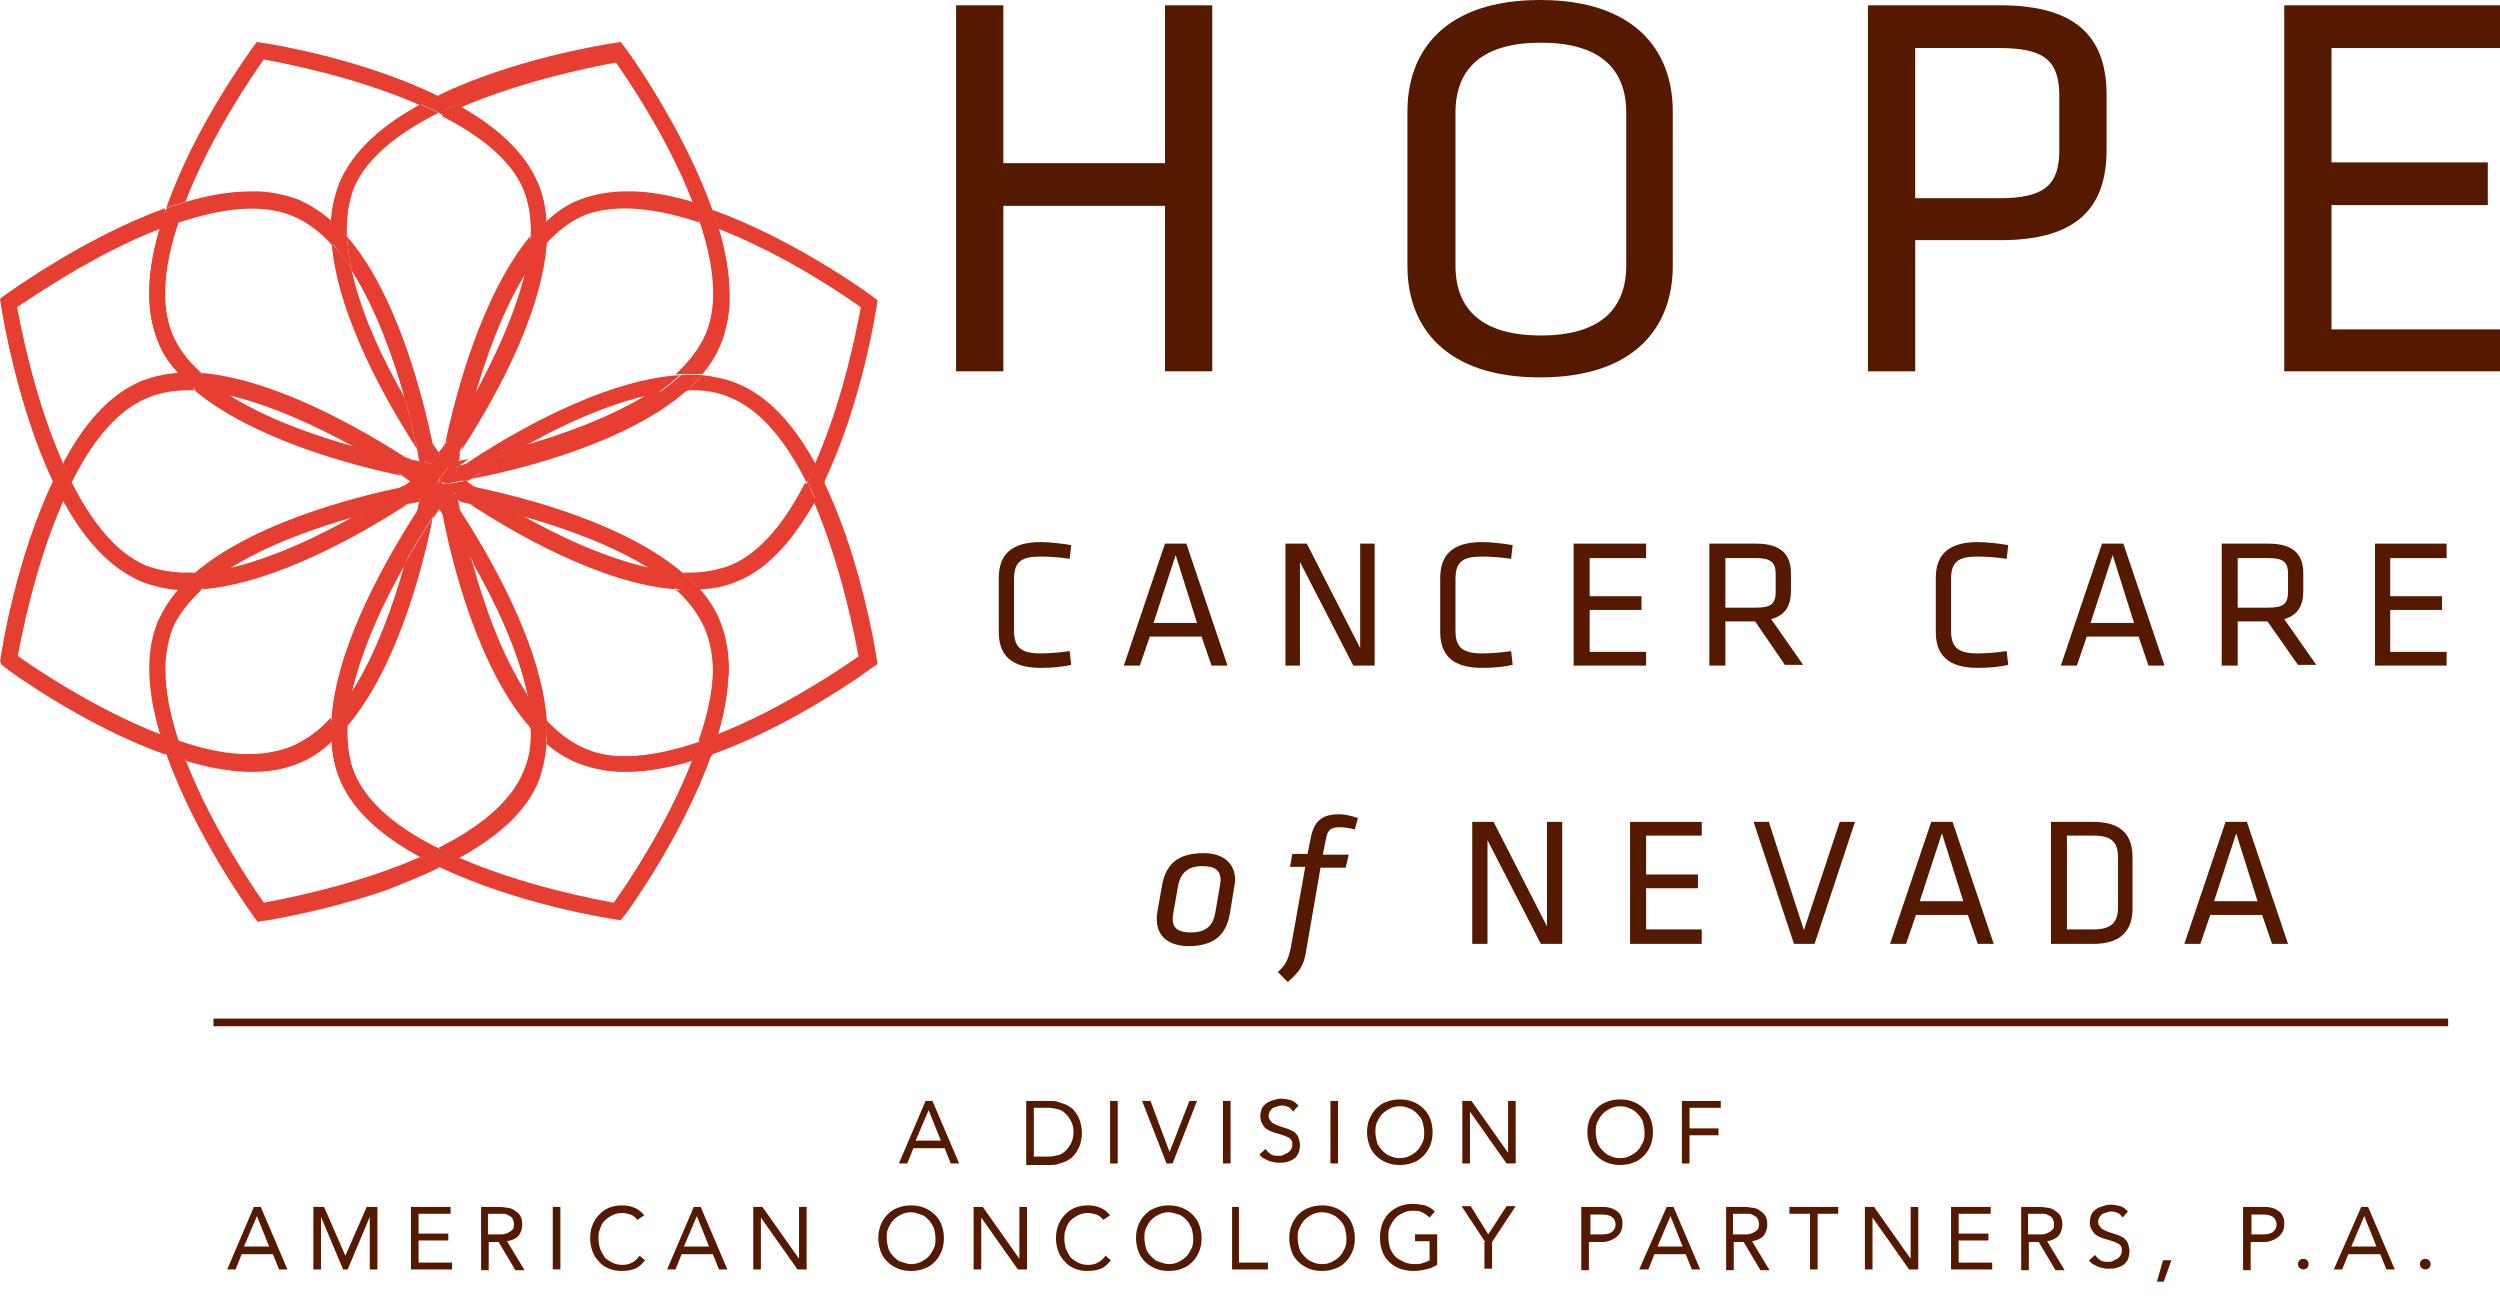 <?xml version="1.0" encoding="utf-8"?>
<!-- Generator: Adobe Illustrator 25.1.0, SVG Export Plug-In . SVG Version: 6.00 Build 0)  -->
<svg version="1.1" id="Layer_1" xmlns="http://www.w3.org/2000/svg" xmlns:xlink="http://www.w3.org/1999/xlink" x="0px" y="0px"
	 viewBox="0 0 327.9 171.1" style="enable-background:new 0 0 327.9 171.1;" xml:space="preserve">
<style type="text/css">
	.st0{fill:#E63E30;}
	.st1{fill:#551900;}
	.st2{display:none;fill:#551900;stroke:#00609C;stroke-width:0.297;stroke-miterlimit:10;}
	.st3{fill:none;stroke:#551900;}
</style>
<path class="st0" d="M57.6,14.8c0.8-0.4,1.6-0.8,2.4-1.1c-0.8-0.4-1.6-0.8-2.4-1.2c-0.8,0.4-1.6,0.8-2.4,1.2
	C56,14,56.8,14.4,57.6,14.8"/>
<path class="st0" d="M115.1,39.4l-0.5-0.4c-0.6-0.5-10.6-7.7-21.2-11.5c0.3,0.8,0.6,1.7,0.8,2.5c8.8,3.4,16.9,9,18.7,10.3
	c-0.4,2.2-2.2,11.9-6,20.5c0.4,0.8,0.8,1.6,1.2,2.4c4.9-10.2,6.8-22.4,6.9-23.2L115.1,39.4z M107,65.6c-0.4-0.8-0.7-1.6-1.1-2.4
	c-2.5,5.1-5.8,9.4-9.9,11.1c-1.9,0.8-4.1,1-6.3,0.9c0.8,0.7,1.5,1.4,2.1,2.1c1.8-0.1,3.5-0.4,5-1.1C101,74.5,104.3,70.4,107,65.6
	 M91.8,29.2c-0.3-0.8-0.6-1.6-0.9-2.5c-5.3-1.6-10.6-2.1-14.9-0.3c-1.6,0.6-3,1.6-4.4,2.8c0,0.4,0,0.8,0,1.1c0,0.3,0,0.6,0,1
	c0,0.3,0,0.6-0.1,0.8c1.5-1.7,3.3-3.1,5.2-3.9C81,26.6,86.4,27.4,91.8,29.2 M88.7,77.3c-1-0.9-2.2-1.8-3.5-2.6
	c-5.8-1.3-12-4.2-16.9-7c-2.6-0.7-4.9-1.3-6.7-1.6C67.4,69.9,78.9,76.6,88.7,77.3 M69.7,31.3c-6.4,7.5-9.8,20.4-11.2,27.1
	c1-1.5,2.3-3.5,3.6-5.8c1.5-5.4,3.8-11.9,7-17C69.4,34.1,69.6,32.7,69.7,31.3 M62.5,64.2c-0.5-0.3-1-0.6-1.4-0.9
	c-0.3,0.2-0.5,0.3-0.7,0.5C61,63.9,61.7,64,62.5,64.2 M60.4,59.2c-0.5,0.8-1,1.5-1.4,2.1c0.3-0.1,0.6-0.1,1-0.2
	C60.2,60.5,60.3,59.9,60.4,59.2"/>
<path class="st0" d="M115.1,87.1l-0.1-0.6c-0.1-0.8-1.3-8.3-4.1-16.4c-0.9-2.5-1.8-4.8-2.8-6.8c-0.4,0.8-0.8,1.6-1.2,2.4
	c3.8,8.6,5.6,18.4,6,20.5c-1.8,1.3-10,6.9-18.8,10.3c-0.3,0.8-0.5,1.7-0.8,2.5c2.1-0.8,4.4-1.7,6.8-2.9c7.7-3.7,13.9-8.2,14.5-8.7
	L115.1,87.1z M107,60.9c-3-5.5-6.4-9-10.3-10.6c-1.4-0.6-3-0.9-4.6-1.1c-0.6,0.7-1.3,1.4-2,2c2.1-0.1,4.1,0.2,5.8,1
	c4.1,1.7,7.4,6.1,9.9,11.1C106.3,62.5,106.6,61.7,107,60.9 M91.7,97.4c-5.4,1.8-10.8,2.6-14.9,0.8c-1.9-0.8-3.6-2.1-5.2-3.8
	c0,0.6,0.1,1.2,0.1,1.8c0,0.3,0,0.6,0,0.9c0,0.1,0,0.2,0,0.2c1.3,1.2,2.8,2.1,4.3,2.8c3.9,1.6,8.8,1.5,14.8-0.3
	C91.2,99,91.5,98.2,91.7,97.4 M89.2,49.2C78.9,49.8,66.5,57.2,61,60.9c1.6-0.3,3.8-0.8,6.3-1.5c5.2-3.1,12.4-6.6,18.9-7.8
	C87.3,50.8,88.3,50,89.2,49.2 M69.7,95.2c-0.1-1.4-0.3-2.8-0.6-4.2c-3.3-5.1-5.6-11.6-7.1-17.1c-1.3-2.3-2.5-4.3-3.5-5.8
	C59.9,74.8,63.2,87.7,69.7,95.2 M61.8,62.9c-0.3,0.1-0.6,0.1-0.9,0.2c0.1,0.1,0.2,0.1,0.3,0.2C61.3,63.1,61.5,63,61.8,62.9
	 M60.4,67.3c-0.1-0.6-0.2-1.1-0.3-1.6c-0.3-0.1-0.6-0.1-0.8-0.2C59.6,66.1,60,66.7,60.4,67.3"/>
<path class="st0" d="M108.2,63.2c-0.4-0.8-0.8-1.6-1.2-2.4c-0.4,0.8-0.7,1.6-1.1,2.4c0.4,0.8,0.8,1.6,1.1,2.4
	C107.4,64.9,107.8,64.1,108.2,63.2 M61.2,63.3c-0.1-0.1-0.2-0.2-0.3-0.2c-1.1,0.2-1.9,0.3-2.2,0.4c0.4,0.1,1,0.2,1.9,0.3
	C60.6,63.6,60.9,63.4,61.2,63.3"/>
<path class="st0" d="M71.7,97.3c-0.7-0.6-1.4-1.3-2-2.1c0,0.3,0,0.7,0,1c0,0.3,0,0.5,0,0.8c-0.1,1.7-0.4,3.2-0.9,4.6
	c-1.7,4.1-6.1,7.4-11.1,9.9c0.8,0.4,1.6,0.8,2.4,1.1c5.5-3,9.1-6.4,10.6-10.3C71.2,100.9,71.6,99.2,71.7,97.3 M71.7,94.4
	c-0.8-9.8-7.5-21.3-11.2-27c0.4,1.8,0.9,4,1.6,6.6c2.8,4.9,5.8,11.2,7.1,17.1C69.9,92.2,70.8,93.4,71.7,94.4 M58.5,68.1
	c-0.2-0.8-0.3-1.4-0.4-2c-0.1,0.2-0.3,0.4-0.5,0.7C57.9,67.2,58.2,67.6,58.5,68.1"/>
<path class="st0" d="M71.7,96.2c0-0.6,0-1.2-0.1-1.8c-0.9-1-1.8-2.2-2.6-3.4c0.3,1.4,0.5,2.9,0.6,4.2c0.6,0.8,1.3,1.5,2,2.1
	c0-0.1,0-0.2,0-0.2C71.7,96.8,71.7,96.5,71.7,96.2 M62,73.9c-0.7-2.5-1.2-4.8-1.6-6.6c-0.4-0.7-0.8-1.2-1.2-1.7
	c-0.3-0.1-0.6-0.1-0.8-0.1c-0.1,0.2-0.3,0.4-0.4,0.6c0.1,0.6,0.2,1.3,0.4,2C59.5,69.7,60.7,71.6,62,73.9"/>
<path class="st0" d="M57.6,113.8c-0.8-0.4-1.6-0.8-2.4-1.2c-8.6,3.8-18.4,5.6-20.5,6c-1.6-2.3-7-10.2-10.3-18.7
	c-0.8-0.2-1.7-0.5-2.5-0.8c3.8,10.7,11.1,20.7,11.5,21.3l0.4,0.5l0.6-0.1c0.8-0.1,8.3-1.3,16.4-4.1
	C53.3,115.7,55.6,114.8,57.6,113.8 M55.3,64.9c-0.5,0.3-1.1,0.7-1.8,1.2c0.6-0.1,1.1-0.2,1.6-0.3C55.2,65.4,55.2,65.2,55.3,64.9
	 M52.7,64.1c-6.7,1.4-19.6,4.7-27.1,11.2c1.4-0.1,2.8-0.3,4.3-0.6c5-3.2,11.5-5.5,16.9-7C49.2,66.4,51.2,65.1,52.7,64.1 M26.5,77.3
	c-1,0.1-2,0.1-2.9,0c-1.2,1.3-2.1,2.8-2.8,4.3c-0.6,1.6-1,3.3-1.1,5.3c0,0.3,0,0.6,0,0.9c0,2.8,0.5,5.7,1.4,8.7
	c0.8,0.3,1.6,0.6,2.4,0.9c-1.1-3.3-1.8-6.5-1.8-9.5c0-0.3,0-0.5,0-0.8c0.1-1.7,0.4-3.2,0.9-4.6C23.4,80.6,24.8,78.9,26.5,77.3"/>
<path class="st0" d="M95.6,87.9c0-2.3-0.4-4.4-1.1-6.2c-0.6-1.5-1.6-2.9-2.8-4.3c-1,0.1-1.9,0-3,0c1.7,1.5,3,3.3,3.8,5.2
	c0.6,1.5,1,3.4,1,5.4c0,0.3,0,0.6,0,0.9c-0.1,2.8-0.8,5.7-1.8,8.6c0.8-0.3,1.6-0.6,2.4-0.9c0.8-2.6,1.3-5.2,1.4-7.6
	C95.6,88.5,95.6,88.2,95.6,87.9 M93.3,99c-0.9,0.3-1.7,0.6-2.5,0.8c-3.3,8.5-8.7,16.5-10.3,18.7c-2.2-0.4-11.9-2.2-20.5-6
	c-0.8,0.4-1.5,0.8-2.4,1.2c10.2,4.9,22.4,6.8,23.2,6.9l0.6,0.1l0.4-0.5C82.2,119.8,89.5,109.7,93.3,99 M89.6,75.3
	c-3.5-3-8.5-5.6-14.9-7.9c-4.6-1.6-9-2.7-12.1-3.3c1.5,1,3.6,2.3,5.9,3.6c5.4,1.5,11.9,3.8,16.9,7C86.7,75,88.2,75.3,89.6,75.3
	 M61.7,66.1c-0.7-0.4-1.2-0.8-1.7-1.2c0,0.2,0.1,0.5,0.2,0.8C60.6,65.9,61.1,66,61.7,66.1"/>
<path class="st0" d="M91.7,77.4c-0.6-0.7-1.3-1.4-2.1-2.1c-1.4-0.1-2.8-0.3-4.3-0.6c1.3,0.8,2.4,1.7,3.5,2.6
	C89.7,77.4,90.7,77.4,91.7,77.4 M68.4,67.7c-2.3-1.3-4.4-2.6-5.9-3.6c-0.8-0.2-1.5-0.3-2.1-0.4c-0.2,0.2-0.5,0.3-0.6,0.4
	c0,0.2,0.1,0.5,0.1,0.8c0.5,0.3,1.1,0.7,1.7,1.2C63.5,66.5,65.8,67,68.4,67.7"/>
<path class="st0" d="M94.2,96.5c-0.8,0.3-1.6,0.6-2.4,0.9c-0.3,0.8-0.6,1.7-0.9,2.5c0.8-0.2,1.6-0.5,2.5-0.8
	C93.6,98.2,93.9,97.3,94.2,96.5 M60.1,65.8c-0.1-0.3-0.1-0.6-0.2-0.8c-1.1-0.7-1.7-1.2-1.9-1.3L58,63.5l-0.2,0l0.2,0.2
	c0.1,0.1,0.6,0.8,1.3,1.9C59.5,65.7,59.8,65.7,60.1,65.8"/>
<path class="st0" d="M60.4,63.7c-0.8-0.2-1.5-0.3-1.9-0.3c-0.1,0-0.2,0-0.2,0L58,63.5l0.1,0.1c0.2,0.1,0.8,0.6,1.9,1.3
	c-0.1-0.3-0.1-0.6-0.1-0.8C60,64.1,60.2,63.9,60.4,63.7"/>
<path class="st0" d="M57.6,66.8c-0.2-0.2-0.3-0.5-0.5-0.7c-0.1,0.6-0.2,1.2-0.4,2C57.1,67.6,57.3,67.2,57.6,66.8 M57.6,111.5
	c-5.1-2.5-9.4-5.8-11.1-9.9c-0.6-1.5-1-3.4-1-5.4c0-0.3,0-0.6,0-0.9c0,0,0-0.1,0-0.1c-0.6,0.8-1.3,1.5-2,2.1c0.1,1.8,0.5,3.5,1.1,5
	c1.8,4.3,5.8,7.6,10.7,10.2C56,112.3,56.8,111.9,57.6,111.5 M54.8,67.3C51.1,73,44.3,84.6,43.5,94.5c0.9-1,1.8-2.1,2.6-3.4
	c1.3-6,4.3-12.3,7.1-17.2C53.9,71.3,54.4,69,54.8,67.3"/>
<path class="st0" d="M60,112.6c-0.8-0.4-1.6-0.7-2.4-1.1c-0.8,0.4-1.6,0.8-2.4,1.1c0.8,0.4,1.6,0.8,2.4,1.2
	C58.4,113.4,59.2,113,60,112.6 M58.1,66.1c-0.2-1.3-0.4-2.1-0.4-2.2l-0.1-0.5l0,0l-0.1,0.6c0,0.2-0.2,1-0.4,2.2
	c0.1,0.2,0.3,0.4,0.5,0.7C57.8,66.5,57.9,66.3,58.1,66.1"/>
<path class="st0" d="M59.3,65.6c-0.7-1.1-1.2-1.7-1.3-1.9l-0.2-0.2l0,0l-0.1-0.2l0.1,0.5c0,0.2,0.2,1,0.4,2.2
	c0.2-0.2,0.3-0.4,0.4-0.6C58.7,65.5,59,65.6,59.3,65.6"/>
<path class="st0" d="M56.7,68.1c-1,1.5-2.2,3.5-3.5,5.8c-1.5,5.5-3.8,12.1-7.1,17.2c-0.3,1.4-0.5,2.8-0.6,4.2
	C52,87.7,55.4,74.7,56.7,68.1 M55.9,65.6c-0.2,0-0.5,0.1-0.8,0.2c-0.1,0.4-0.2,1-0.3,1.5C55.2,66.7,55.6,66.1,55.9,65.6 M54.7,62.8
	c-0.6-0.1-1.2-0.2-2-0.4c0.5,0.3,0.9,0.6,1.3,0.9C54.3,63.1,54.5,62.9,54.7,62.8 M53.5,60.4C47.8,56.7,36.3,50,26.4,49.2
	c1,0.9,2.2,1.8,3.4,2.6c5.8,1.3,12.1,4.3,17,7C49.4,59.5,51.8,60.1,53.5,60.4 M43.5,94.4c-1.5,1.7-3.2,3-5.1,3.8
	c-4.2,1.7-9.6,0.9-14.9-0.9c0.3,0.8,0.6,1.6,0.9,2.5c5.3,1.6,10.6,2.1,14.8,0.3c1.6-0.6,3-1.6,4.3-2.8c0-0.4,0-0.8,0-1.2
	c0-0.3,0-0.6,0-1C43.5,95,43.5,94.7,43.5,94.4 M25.6,51.2c-0.8-0.7-1.5-1.3-2.1-2c-1.8,0.1-3.5,0.4-5,1.1
	c-4.3,1.8-7.6,5.8-10.2,10.6c0.4,0.8,0.7,1.6,1.1,2.4c2.5-5.1,5.8-9.4,9.9-11.1C21.2,51.4,23.3,51.1,25.6,51.2 M21.8,99
	c-0.3-0.8-0.6-1.7-0.8-2.5c-8.8-3.4-16.9-9-18.7-10.3c0.4-2.2,2.2-11.9,6-20.5c-0.4-0.8-0.8-1.6-1.2-2.4C2.2,73.5,0.3,85.7,0.2,86.5
	l-0.1,0.6l0.5,0.4C1.2,88,11.2,95.3,21.8,99"/>
<path class="st0" d="M57.6,63.3L57.6,63.3l-0.5,0.3c-0.2,0.1-0.8,0.6-1.8,1.3c0,0.2-0.1,0.5-0.2,0.9c0.3-0.1,0.6-0.1,0.8-0.2
	c0.7-1.1,1.2-1.7,1.3-1.8L57.6,63.3z M24.3,99.8c-0.3-0.8-0.6-1.6-0.9-2.5c-0.8-0.3-1.6-0.6-2.4-0.9c0.2,0.8,0.5,1.7,0.8,2.5
	C22.7,99.3,23.5,99.6,24.3,99.8"/>
<path class="st0" d="M57.1,66.1c-0.2-0.2-0.3-0.5-0.5-0.7c-0.2,0-0.4,0.1-0.8,0.1c-0.3,0.5-0.7,1-1.1,1.7c-0.4,1.7-0.9,4-1.6,6.5
	c1.3-2.3,2.5-4.2,3.5-5.8C56.9,67.3,57,66.7,57.1,66.1 M46.1,91.1c-0.8,1.2-1.7,2.4-2.6,3.4c0,0.3,0,0.5,0,0.8c0,0.3,0,0.6,0,1
	c0,0.4,0,0.8,0,1.2c0.7-0.6,1.4-1.3,2-2.1C45.6,93.9,45.8,92.5,46.1,91.1"/>
<path class="st0" d="M57.6,63.3L57.6,63.3l-0.4,0.4c-0.1,0.1-0.6,0.8-1.3,1.8c0.3-0.1,0.6-0.1,0.8-0.1c0.1,0.2,0.3,0.4,0.5,0.7
	c0.2-1.2,0.4-2,0.4-2.2L57.6,63.3z"/>
<path class="st0" d="M71.7,29.2c-0.1-1.9-0.5-3.5-1.1-5C68.9,20,65,16.7,60.3,14.1c-0.8,0.3-1.6,0.7-2.4,1.1
	c4.9,2.5,9.1,5.7,10.8,9.7c0.6,1.5,1,3.4,1,5.4c0,0.3,0,0.6,0,0.9c0,0,0,0.1,0,0.1C70.3,30.5,71,29.8,71.7,29.2 M71.7,32.1
	c-0.9,1-1.8,2.2-2.6,3.4c-1.3,5.9-4.2,12.1-7,17c-0.7,2.5-1.2,4.8-1.6,6.6C64.2,53.4,70.9,42,71.7,32.1 M58.5,58.4
	c-0.3,0.5-0.6,1-0.9,1.4c0.2,0.3,0.3,0.5,0.5,0.7C58.2,59.9,58.3,59.2,58.5,58.4 M55.3,61.6c0-0.2-0.1-0.5-0.2-0.8
	c-0.5-0.1-1-0.2-1.6-0.3C54.2,60.9,54.8,61.3,55.3,61.6 M52.7,62.4c-1.5-1-3.5-2.3-5.9-3.6c-5.4-1.5-11.9-3.8-17-7
	c-1.5-0.3-2.9-0.5-4.3-0.6C33.2,57.6,46,61,52.7,62.4 M26.4,49.2c-1.7-1.5-3.1-3.3-3.8-5.2c-0.6-1.5-1-3.3-1-5.4c0-0.3,0-0.6,0-0.9
	v0c0.1-2.8,0.8-5.7,1.8-8.7c-0.8,0.3-1.6,0.6-2.4,0.9c-0.8,2.6-1.3,5.2-1.4,7.7c0,0.3,0,0.6,0,1c0,2.3,0.4,4.4,1.1,6.2
	c0.6,1.6,1.6,3,2.8,4.3C24.5,49.1,25.5,49.1,26.4,49.2"/>
<path class="st0" d="M71.7,30.3c0-0.4,0-0.8,0-1.1c-0.7,0.6-1.4,1.3-2,2.1c-0.1,1.4-0.3,2.8-0.6,4.3c0.8-1.2,1.7-2.4,2.6-3.4
	c0-0.3,0-0.6,0.1-0.8C71.7,31,71.7,30.7,71.7,30.3 M62,52.6c-1.3,2.3-2.5,4.3-3.6,5.8c-0.2,0.8-0.3,1.5-0.4,2.1
	c0.2,0.3,0.4,0.6,0.6,0.9c0.1,0,0.2,0,0.3-0.1c0.4-0.6,0.9-1.3,1.4-2.1C60.8,57.4,61.3,55.1,62,52.6"/>
<path class="st0" d="M55.4,62.3c0-0.2-0.1-0.4-0.1-0.7c-0.5-0.3-1.1-0.7-1.7-1.2c-1.8-0.4-4.1-0.9-6.7-1.6c2.3,1.3,4.3,2.6,5.9,3.6
	c0.8,0.2,1.4,0.3,2,0.4C55,62.6,55.2,62.4,55.4,62.3 M29.9,51.8c-1.3-0.8-2.4-1.7-3.4-2.6c-1-0.1-2-0.1-2.9,0c0.6,0.7,1.4,1.4,2.1,2
	C27,51.3,28.4,51.5,29.9,51.8"/>
<path class="st0" d="M55.9,60.9c-0.3-0.5-0.7-1-1.1-1.6c0.1,0.6,0.2,1.1,0.3,1.5C55.4,60.8,55.7,60.9,55.9,60.9 M54.7,63.7
	c-0.2-0.1-0.4-0.3-0.7-0.5c-0.4,0.3-0.8,0.5-1.3,0.9C53.5,64,54.1,63.8,54.7,63.7 M53.5,66.1c-1.8,0.4-4.1,0.9-6.7,1.6
	c-4.9,2.8-11.1,5.8-16.9,7c-1.3,0.8-2.4,1.7-3.4,2.6C36.3,76.5,47.8,69.8,53.5,66.1 M25.6,75.3c-2.3,0.1-4.4-0.2-6.3-0.9
	c-4.1-1.7-7.4-6.1-9.9-11.1c-0.4,0.8-0.8,1.6-1.1,2.4c2.6,4.8,6,8.8,10.3,10.6c1.6,0.6,3.2,1,5,1.1C24.2,76.6,24.9,76,25.6,75.3"/>
<path class="st0" d="M55.4,64.2c-0.2-0.1-0.4-0.3-0.7-0.5c-0.6,0.1-1.3,0.2-2,0.4c-1.5,1-3.5,2.3-5.9,3.6c2.6-0.7,4.9-1.2,6.7-1.6
	c0.7-0.4,1.3-0.8,1.8-1.2C55.3,64.6,55.4,64.4,55.4,64.2 M29.9,74.7c-1.5,0.3-2.9,0.5-4.3,0.6c-0.8,0.6-1.5,1.3-2.1,2
	c1,0.1,1.9,0,2.9,0C27.5,76.4,28.7,75.5,29.9,74.7"/>
<path class="st0" d="M43.7,32.3c0-0.6-0.1-1.1-0.1-1.7c0-0.3,0-0.6,0-0.9c0-0.1,0-0.3,0-0.4c-1.4-1.3-2.9-2.3-4.5-2.9
	c-4.3-1.8-9.6-1.3-14.8,0.3c-0.3,0.8-0.6,1.6-0.9,2.5c5.4-1.8,10.8-2.6,14.9-0.9C40.3,29.1,42.1,30.5,43.7,32.3 M21.8,27.5
	C11.2,31.3,1.2,38.6,0.6,39l-0.5,0.4L0.2,40C0.5,42,2.4,53.6,7,63.3c0.4-0.8,0.8-1.6,1.2-2.4c-3.8-8.6-5.6-18.4-6-20.6
	C4.1,39.1,12.2,33.4,21,30C21.2,29.2,21.5,28.3,21.8,27.5"/>
<path class="st0" d="M57.6,63.3L57.6,63.3L57,63.2c-0.2,0-1-0.2-2.3-0.4c-0.2,0.1-0.4,0.3-0.7,0.5c0.3,0.2,0.5,0.3,0.7,0.5
	c1.3-0.2,2.1-0.4,2.3-0.4L57.6,63.3z"/>
<path class="st0" d="M57.6,63.3L57.6,63.3L57,63.4c-0.2,0-1,0.2-2.3,0.4c0.3,0.2,0.5,0.3,0.7,0.5c0,0.2-0.1,0.4-0.1,0.7
	c1-0.7,1.7-1.2,1.8-1.3L57.6,63.3z"/>
<path class="st0" d="M9.4,63.3c-0.4-0.8-0.8-1.6-1.1-2.4c-0.4,0.8-0.8,1.6-1.2,2.4c0.4,0.8,0.8,1.6,1.2,2.4
	C8.6,64.9,9,64.1,9.4,63.3"/>
<path class="st0" d="M57.5,63.2L57.4,63c-0.1-0.1-0.7-0.9-1.5-2.1c-0.2,0-0.5-0.1-0.8-0.1c0.1,0.3,0.1,0.6,0.2,0.8
	c1,0.7,1.7,1.2,1.8,1.3L57.5,63.2z M24.3,26.7c-0.8,0.2-1.7,0.5-2.5,0.8c-0.3,0.8-0.6,1.7-0.8,2.5c0.8-0.3,1.6-0.6,2.4-0.9
	C23.7,28.3,24,27.5,24.3,26.7"/>
<path class="st0" d="M57.6,63.3L57.6,63.3l-0.4-0.3c-0.1-0.1-0.8-0.6-1.8-1.3c0.1,0.3,0.1,0.5,0.1,0.7c-0.2,0.1-0.4,0.3-0.7,0.5
	c1.3,0.2,2.1,0.4,2.3,0.4L57.6,63.3z"/>
<path class="st0" d="M56.8,58.5c-1.4-6.6-4.7-19.5-11.1-27.1c0.1,1.4,0.2,2.8,0.5,4.2c3.2,5.1,5.5,11.6,7,17
	C54.5,55,55.7,57,56.8,58.5"/>
<path class="st0" d="M95.7,38.9c0-2.8-0.6-5.9-1.5-8.9c-0.8-0.3-1.6-0.6-2.4-0.9c1.1,3.3,1.9,6.7,1.9,9.8c0,0.3,0,0.5,0,0.8
	c-0.1,1.7-0.4,3.2-0.9,4.6c-0.7,1.8-1.9,3.4-3.5,4.8c1-0.1,1.9-0.1,2.8,0c1.1-1.3,1.9-2.6,2.5-4.1c0.6-1.6,1-3.3,1.1-5.3
	C95.7,39.5,95.7,39.2,95.7,38.9 M93.4,27.5c-3.8-10.6-11-20.5-11.5-21L81.6,6L81,6.1c-0.8,0.1-12.9,2-23,6.8
	c0.8,0.4,1.6,0.8,2.4,1.2c8.6-3.7,18.2-5.5,20.4-5.9c1.6,2.3,6.9,10.1,10.2,18.5C91.8,27,92.6,27.2,93.4,27.5 M90.1,51.2
	c-1.3,0-2.6,0.2-3.9,0.4c-5.5,3.8-13.1,6.3-18.9,7.8c-2.2,1.3-4.1,2.5-5.5,3.4C68.2,61.6,82.3,58.1,90.1,51.2 M61,60.9
	c-0.3,0.1-0.6,0.1-0.9,0.2c0,0.2-0.1,0.3-0.1,0.5C60.3,61.4,60.6,61.1,61,60.9 M57.6,63.2L57.6,63.2L57.6,63.2L57.6,63.2L57.6,63.2
	L57.6,63.2L57.6,63.2L57.6,63.2L57.6,63.2z"/>
<path class="st0" d="M94.3,30.1c-0.3-0.8-0.5-1.7-0.8-2.5c-0.8-0.3-1.7-0.6-2.5-0.8c0.3,0.8,0.6,1.6,0.9,2.5
	C92.6,29.4,93.5,29.7,94.3,30.1 M60.1,61.1c-0.4,0.1-0.8,0.1-1,0.2c-0.6,0.9-1,1.4-1.1,1.5l-0.3,0.4l0,0l0.5-0.4
	c0.2-0.1,0.8-0.6,1.9-1.3C60,61.4,60,61.3,60.1,61.1"/>
<path class="st0" d="M92.1,49.2c-0.9-0.1-1.9-0.1-2.8,0c-0.9,0.9-2,1.7-3.1,2.5c1.3-0.3,2.7-0.4,3.9-0.4
	C90.8,50.5,91.5,49.9,92.1,49.2 M67.2,59.4c-2.5,0.7-4.7,1.1-6.3,1.5c-0.4,0.2-0.7,0.5-1,0.7c-0.1,0.3-0.1,0.6-0.1,0.8
	c0.2,0.2,0.6,0.4,1,0.7c0.3-0.1,0.6-0.1,0.9-0.2C63.1,61.9,65,60.7,67.2,59.4 M57.6,63.3L57.6,63.3L57.6,63.3L57.6,63.3z"/>
<path class="st0" d="M60.8,63c-0.4-0.3-0.8-0.5-1-0.7c0-0.2,0.1-0.5,0.1-0.8c-1.1,0.7-1.7,1.2-1.9,1.3l-0.5,0.4l0,0l0.6,0.1
	c0.1,0,0.2,0,0.4,0.1C59,63.4,59.7,63.2,60.8,63"/>
<polygon class="st0" points="57.6,63.3 57.6,63.3 57.6,63.3 57.6,63.3 57.6,63.3 57.6,63.3 "/>
<polygon class="st0" points="57.6,63.3 57.6,63.3 57.6,63.3 "/>
<polygon class="st0" points="57.6,63.3 57.6,63.3 57.6,63.3 57.8,63.5 58,63.5 "/>
<polygon class="st0" points="57.6,63.3 57.6,63.3 57.6,63.3 57.6,63.3 57.6,63.3 57.6,63.3 57.6,63.4 "/>
<polygon class="st0" points="57.6,63.3 57.6,63.4 57.8,63.5 57.8,63.5 "/>
<polygon class="st0" points="57.6,63.3 57.6,63.3 57.6,63.3 57.6,63.3 "/>
<polygon class="st0" points="57.6,63.3 57.6,63.3 57.6,63.3 57.6,63.3 "/>
<polygon class="st0" points="57.6,63.2 57.6,63.3 57.6,63.3 57.6,63.2 "/>
<rect x="57.6" y="63.3" class="st0" width="0" height="0"/>
<polygon class="st0" points="57.6,63.3 57.6,63.3 57.6,63.3 "/>
<polygon class="st0" points="57.6,63.3 57.6,63.3 57.6,63.3 57.6,63.3 57.6,63.3 57.6,63.3 "/>
<path class="st0" d="M57.6,63.2l-0.1-0.6c0-0.2-0.2-1-0.4-2.3c-0.2,0.3-0.3,0.5-0.5,0.7c-0.2,0-0.5-0.1-0.8-0.1
	c0.8,1.2,1.4,2,1.5,2.1L57.6,63.2L57.6,63.2L57.6,63.2L57.6,63.2z"/>
<polygon class="st0" points="57.6,63.3 57.6,63.3 57.6,63.3 "/>
<polygon class="st0" points="57.5,63.2 57.6,63.3 57.6,63.3 57.6,63.3 "/>
<polygon class="st0" points="57.6,63.3 57.6,63.3 57.6,63.3 57.6,63.3 "/>
<path class="st0" d="M81.4,120.6l0.4-0.5c0.5-0.6,7.7-10.6,11.5-21.2c-0.8,0.3-1.7,0.6-2.5,0.8c-3.4,8.8-9,16.9-10.3,18.7
	c-2.2-0.4-11.9-2.2-20.5-6c-0.8,0.4-1.6,0.8-2.4,1.2c10.2,4.9,22.4,6.8,23.2,6.9L81.4,120.6z M55.2,112.4c0.8-0.4,1.6-0.7,2.4-1.1
	c-5.1-2.5-9.4-5.8-11.1-9.9c-0.8-1.9-1-4.1-0.9-6.3c-0.7,0.8-1.4,1.5-2.1,2.1c0.1,1.8,0.4,3.5,1.1,5
	C46.3,106.4,50.4,109.8,55.2,112.4 M91.6,97.2c0.8-0.3,1.6-0.6,2.5-0.9c1.6-5.3,2.1-10.6,0.3-14.9c-0.6-1.6-1.6-3-2.8-4.4
	c-0.4,0-0.8,0-1.1,0c-0.3,0-0.6,0-1,0c-0.3,0-0.6,0-0.8-0.1c1.7,1.6,3.1,3.3,3.9,5.2C94.3,86.4,93.5,91.8,91.6,97.2 M43.5,94.1
	c0.9-1,1.8-2.2,2.6-3.5c1.3-5.8,4.2-12,7-16.9c0.7-2.6,1.3-4.9,1.6-6.7C51,72.8,44.2,84.3,43.5,94.1 M89.5,75.1
	c-7.5-6.4-20.4-9.8-27.1-11.2c1.5,1,3.5,2.3,5.8,3.6c5.4,1.5,11.9,3.8,17,7C86.7,74.8,88.1,75,89.5,75.1 M56.7,67.9
	c0.3-0.5,0.6-1,0.9-1.4c-0.2-0.3-0.3-0.5-0.5-0.7C57,66.4,56.8,67.1,56.7,67.9 M61.7,65.9c-0.8-0.5-1.5-1-2.1-1.4
	c0,0.3,0.1,0.6,0.2,1C60.3,65.6,60.9,65.7,61.7,65.9"/>
<path class="st0" d="M33.7,120.6l0.6-0.1c0.8-0.1,8.3-1.3,16.4-4.1c2.5-0.9,4.8-1.8,6.8-2.8c-0.8-0.4-1.6-0.8-2.4-1.2
	c-8.6,3.8-18.4,5.6-20.5,6c-1.3-1.8-6.9-10-10.3-18.8c-0.8-0.3-1.7-0.5-2.5-0.8c0.8,2.1,1.7,4.4,2.9,6.8c3.7,7.7,8.2,13.9,8.7,14.5
	L33.7,120.6z M59.9,112.4c5.5-3,9-6.4,10.6-10.3c0.6-1.4,0.9-3,1.1-4.6c-0.7-0.6-1.4-1.3-2-2c0.1,2.1-0.2,4.1-1,5.8
	c-1.7,4.1-6.1,7.4-11.1,9.9C58.3,111.7,59.1,112,59.9,112.4 M23.4,97.2c-1.8-5.4-2.6-10.8-0.8-14.9c0.8-1.9,2.1-3.6,3.8-5.2
	c-0.6,0-1.2,0.1-1.8,0.1c-0.3,0-0.6,0-0.9,0c-0.1,0-0.2,0-0.2,0c-1.2,1.3-2.1,2.8-2.8,4.3c-1.6,3.9-1.5,8.8,0.3,14.8
	C21.8,96.6,22.6,96.9,23.4,97.2 M71.7,94.7c-0.6-10.4-8.1-22.8-11.7-28.3c0.3,1.6,0.8,3.8,1.5,6.3c3.1,5.2,6.6,12.4,7.8,18.9
	C70,92.7,70.8,93.7,71.7,94.7 M25.6,75.1c1.4-0.1,2.8-0.3,4.2-0.6c5.1-3.3,11.6-5.6,17.1-7.1c2.3-1.3,4.3-2.5,5.8-3.5
	C46,65.3,33.1,68.7,25.6,75.1 M58,67.2c-0.1-0.3-0.1-0.6-0.2-0.9c-0.1,0.1-0.1,0.2-0.2,0.3C57.7,66.8,57.8,67,58,67.2 M53.5,65.9
	c0.6-0.1,1.1-0.2,1.6-0.3c0.1-0.3,0.1-0.6,0.2-0.8C54.7,65,54.1,65.4,53.5,65.9"/>
<path class="st0" d="M57.6,113.6c0.8-0.4,1.6-0.8,2.4-1.2c-0.8-0.4-1.6-0.7-2.4-1.1c-0.8,0.4-1.6,0.8-2.4,1.1
	C56,112.8,56.8,113.2,57.6,113.6 M57.6,66.6c0.1-0.1,0.2-0.2,0.2-0.3c-0.2-1.1-0.3-1.9-0.4-2.2c-0.1,0.4-0.2,1-0.3,1.9
	C57.2,66.1,57.4,66.3,57.6,66.6"/>
<path class="st0" d="M23.5,77.1c0.6-0.7,1.3-1.4,2.1-2c-0.3,0-0.7,0-1,0c-0.3,0-0.5,0-0.8,0c-1.7-0.1-3.2-0.4-4.6-0.9
	c-4.1-1.7-7.4-6.1-9.9-11.1c-0.4,0.8-0.8,1.6-1.1,2.4c3,5.5,6.4,9.1,10.3,10.6C19.9,76.7,21.6,77,23.5,77.1 M26.4,77.1
	c9.8-0.8,21.3-7.5,27-11.2c-1.8,0.4-4,0.9-6.6,1.6c-4.9,2.8-11.2,5.8-17.1,7.1C28.6,75.3,27.4,76.2,26.4,77.1 M52.7,63.9
	c0.8-0.2,1.4-0.3,2-0.4c-0.2-0.1-0.4-0.3-0.7-0.5C53.6,63.3,53.2,63.6,52.7,63.9"/>
<path class="st0" d="M24.6,77.2c0.6,0,1.2,0,1.8-0.1c1-0.9,2.2-1.8,3.4-2.6c-1.4,0.3-2.9,0.5-4.2,0.6c-0.8,0.6-1.5,1.3-2.1,2
	c0.1,0,0.2,0,0.2,0C24,77.2,24.3,77.2,24.6,77.2 M46.9,67.4c2.5-0.7,4.8-1.2,6.6-1.6c0.7-0.4,1.2-0.8,1.7-1.2
	c0.1-0.3,0.1-0.6,0.1-0.8c-0.2-0.1-0.4-0.3-0.6-0.4c-0.6,0.1-1.3,0.2-2,0.4C51.2,64.9,49.2,66.1,46.9,67.4"/>
<path class="st0" d="M7,63c0.4-0.8,0.8-1.6,1.2-2.4c-3.8-8.6-5.6-18.4-6-20.5c2.3-1.6,10.2-7,18.7-10.3c0.2-0.8,0.5-1.7,0.8-2.5
	C11.1,31.1,1.1,38.4,0.5,38.8L0,39.2l0.1,0.6c0.1,0.8,1.3,8.3,4.1,16.4C5.1,58.7,6,61,7,63 M55.9,60.7c-0.3-0.5-0.7-1.1-1.2-1.8
	c0.1,0.6,0.2,1.1,0.3,1.6C55.4,60.6,55.7,60.6,55.9,60.7 M56.7,58.1c-1.4-6.7-4.7-19.6-11.2-27.1c0.1,1.4,0.3,2.8,0.6,4.3
	c3.2,5,5.5,11.5,7,16.9C54.4,54.6,55.7,56.6,56.7,58.1 M43.5,31.9c-0.1-1-0.1-2,0-2.9c-1.3-1.2-2.8-2.1-4.3-2.8
	c-1.6-0.6-3.3-1-5.3-1.1c-0.3,0-0.6,0-0.9,0c-2.8,0-5.7,0.5-8.7,1.4c-0.3,0.8-0.6,1.6-0.9,2.4c3.3-1.1,6.5-1.8,9.5-1.8
	c0.3,0,0.5,0,0.8,0c1.7,0.1,3.2,0.4,4.6,0.9C40.2,28.8,42,30.2,43.5,31.9"/>
<path class="st0" d="M32.9,101c2.3,0,4.4-0.4,6.2-1.1c1.5-0.6,2.9-1.6,4.3-2.8c-0.1-1,0-1.9,0-3c-1.5,1.7-3.3,3-5.2,3.8
	c-1.5,0.6-3.4,1-5.4,1c-0.3,0-0.6,0-0.9,0c-2.8-0.1-5.7-0.8-8.6-1.8c0.3,0.8,0.6,1.6,0.9,2.4c2.6,0.8,5.2,1.3,7.6,1.4
	C32.3,101,32.6,101,32.9,101 M21.8,98.8c-0.3-0.9-0.6-1.7-0.8-2.5c-8.5-3.3-16.5-8.7-18.7-10.3c0.4-2.2,2.2-11.9,6-20.5
	C7.8,64.6,7.4,63.8,7,63C2.1,73.2,0.2,85.4,0.1,86.2L0,86.8l0.5,0.4C1,87.6,11.1,95,21.8,98.8 M45.5,95c3-3.5,5.6-8.5,7.9-14.9
	c1.6-4.6,2.7-9,3.3-12.1c-1,1.5-2.3,3.6-3.6,5.9c-1.5,5.4-3.8,11.9-7,16.9C45.8,92.1,45.6,93.6,45.5,95 M54.7,67.1
	c0.4-0.7,0.8-1.2,1.2-1.7c-0.2,0-0.5,0.1-0.8,0.2C54.9,66,54.8,66.5,54.7,67.1"/>
<path class="st0" d="M43.4,97.1c0.7-0.6,1.4-1.3,2.1-2.1c0.1-1.4,0.3-2.8,0.6-4.3c-0.8,1.3-1.7,2.4-2.6,3.5
	C43.4,95.1,43.4,96.1,43.4,97.1 M53.1,73.8c1.3-2.3,2.6-4.4,3.6-5.9c0.2-0.8,0.3-1.5,0.4-2.1c-0.2-0.2-0.3-0.5-0.4-0.6
	c-0.2,0-0.5,0.1-0.8,0.1c-0.3,0.5-0.7,1.1-1.2,1.7C54.3,68.9,53.8,71.2,53.1,73.8"/>
<path class="st0" d="M24.3,99.6c-0.3-0.8-0.6-1.6-0.9-2.4c-0.8-0.3-1.7-0.6-2.5-0.9c0.2,0.8,0.5,1.6,0.8,2.5
	C22.6,99.1,23.5,99.3,24.3,99.6 M55,65.5c0.3-0.1,0.6-0.1,0.8-0.2c0.7-1.1,1.2-1.7,1.3-1.9l0.1-0.1l0-0.2l-0.2,0.2
	c-0.1,0.1-0.8,0.6-1.9,1.3C55.1,64.9,55.1,65.2,55,65.5"/>
<path class="st0" d="M57.1,65.9c0.2-0.8,0.3-1.5,0.3-1.9c0-0.1,0-0.2,0-0.2l-0.1-0.4l-0.1,0.1c-0.1,0.2-0.6,0.8-1.3,1.9
	c0.3-0.1,0.6-0.1,0.8-0.1C56.7,65.4,56.9,65.6,57.1,65.9"/>
<path class="st0" d="M54,63c0.2-0.2,0.5-0.3,0.7-0.5c-0.6-0.1-1.2-0.2-2-0.4C53.2,62.5,53.6,62.8,54,63 M9.3,63
	c2.5-5.1,5.8-9.4,9.9-11.1c1.5-0.6,3.4-1,5.4-1c0.3,0,0.6,0,0.9,0c0,0,0.1,0,0.1,0c-0.8-0.6-1.5-1.3-2.1-2c-1.8,0.1-3.5,0.5-5,1.1
	c-4.3,1.8-7.6,5.8-10.2,10.7C8.5,61.4,8.9,62.2,9.3,63 M53.5,60.2c-5.7-3.7-17.3-10.5-27.2-11.3c1,0.9,2.2,1.8,3.4,2.6
	c6,1.3,12.3,4.3,17.2,7.1C49.5,59.3,51.8,59.8,53.5,60.2"/>
<path class="st0" d="M8.2,65.4c0.4-0.8,0.7-1.6,1.1-2.4c-0.4-0.8-0.8-1.6-1.1-2.4C7.8,61.4,7.4,62.2,7,63
	C7.4,63.8,7.8,64.6,8.2,65.4 M54.7,63.5c1.3-0.2,2.1-0.4,2.2-0.4l0.5-0.1l0,0l-0.6-0.1c-0.2,0-1-0.1-2.2-0.4
	c-0.2,0.1-0.4,0.3-0.7,0.5C54.3,63.2,54.5,63.3,54.7,63.5"/>
<path class="st0" d="M55.2,64.7c1.1-0.7,1.7-1.2,1.9-1.3l0.2-0.2l0,0l0.2-0.1L57,63.1c-0.2,0-1,0.2-2.2,0.4c0.2,0.2,0.4,0.3,0.6,0.4
	C55.3,64.1,55.2,64.4,55.2,64.7"/>
<path class="st0" d="M52.7,62.2c-1.5-1-3.5-2.2-5.8-3.5c-5.5-1.5-12.1-3.8-17.2-7.1c-1.4-0.3-2.8-0.5-4.2-0.6
	C33.1,57.4,46.1,60.8,52.7,62.2 M55.2,61.3c0-0.2-0.1-0.5-0.2-0.8c-0.4-0.1-1-0.2-1.5-0.3C54.2,60.6,54.7,61,55.2,61.3 M58,60.1
	c0.1-0.6,0.2-1.2,0.4-2c-0.3,0.5-0.6,0.9-0.9,1.3C57.7,59.7,57.9,59.9,58,60.1 M60.4,58.9c3.8-5.7,10.5-17.2,11.2-27.1
	c-0.9,1-1.8,2.2-2.6,3.4c-1.3,5.8-4.3,12.1-7,17C61.3,54.8,60.7,57.2,60.4,58.9 M26.4,48.9c-1.7-1.5-3-3.2-3.8-5.1
	c-1.7-4.2-0.9-9.6,0.9-14.9c-0.8,0.3-1.6,0.6-2.5,0.9c-1.6,5.3-2.1,10.6-0.3,14.8c0.6,1.6,1.6,3,2.8,4.3c0.4,0,0.8,0,1.2,0
	c0.3,0,0.6,0,1,0C25.8,48.9,26.1,48.9,26.4,48.9 M69.6,31c0.6-0.8,1.3-1.5,2-2.1c-0.1-1.8-0.4-3.5-1.1-5c-1.8-4.2-5.8-7.6-10.6-10.2
	c-0.8,0.4-1.6,0.7-2.4,1.1c5.1,2.5,9.4,5.8,11.1,9.9C69.4,26.6,69.7,28.8,69.6,31 M21.8,27.3c0.8-0.3,1.7-0.6,2.5-0.8
	c3.4-8.8,9-16.9,10.3-18.7c2.2,0.4,11.9,2.2,20.5,6c0.8-0.4,1.6-0.8,2.4-1.2C47.3,7.6,35.1,5.7,34.3,5.6l-0.6-0.1L33.3,6
	C32.9,6.6,25.5,16.6,21.8,27.3"/>
<path class="st0" d="M57.5,63L57.5,63l-0.3-0.5c-0.1-0.2-0.6-0.8-1.3-1.8c-0.2,0-0.5-0.1-0.9-0.2c0.1,0.3,0.1,0.6,0.2,0.8
	c1.1,0.7,1.7,1.2,1.8,1.3L57.5,63z M21,29.8c0.8-0.3,1.6-0.6,2.5-0.9c0.3-0.8,0.6-1.6,0.9-2.4c-0.8,0.2-1.7,0.5-2.5,0.8
	C21.5,28.1,21.2,28.9,21,29.8"/>
<path class="st0" d="M54.7,62.5c0.3-0.2,0.5-0.3,0.7-0.5c0-0.2-0.1-0.4-0.1-0.8c-0.5-0.3-1-0.7-1.7-1.1c-1.7-0.4-4-0.9-6.5-1.6
	c2.3,1.3,4.2,2.5,5.8,3.5C53.5,62.3,54.1,62.4,54.7,62.5 M29.7,51.5c-1.2-0.8-2.4-1.7-3.4-2.6c-0.3,0-0.5,0-0.8,0c-0.3,0-0.6,0-1,0
	c-0.4,0-0.8,0-1.2,0c0.6,0.7,1.3,1.4,2.1,2C26.9,51,28.3,51.2,29.7,51.5"/>
<path class="st0" d="M57.5,63L57.5,63L57,62.6c-0.1-0.1-0.8-0.6-1.8-1.3c0.1,0.3,0.1,0.6,0.1,0.8c-0.2,0.1-0.4,0.3-0.7,0.5
	c1.2,0.2,2,0.4,2.2,0.4L57.5,63z"/>
<path class="st0" d="M91.6,77.1c1.9-0.1,3.5-0.5,5-1.1c4.1-1.7,7.5-5.6,10.1-10.3c-0.3-0.8-0.7-1.6-1.1-2.4
	c-2.5,4.9-5.7,9.1-9.7,10.8c-1.5,0.6-3.4,1-5.4,1c-0.3,0-0.6,0-0.9,0c0,0-0.1,0-0.1,0C90.3,75.7,91,76.4,91.6,77.1 M88.7,77.1
	c-1-0.9-2.2-1.8-3.4-2.6c-5.9-1.3-12.1-4.2-17-7c-2.5-0.7-4.8-1.2-6.6-1.6C67.4,69.6,78.8,76.3,88.7,77.1 M62.4,63.9
	c-0.5-0.3-1-0.6-1.4-0.9c-0.3,0.2-0.5,0.3-0.7,0.5C61,63.6,61.7,63.7,62.4,63.9 M59.2,60.7c0.2,0,0.5-0.1,0.8-0.2
	c0.1-0.5,0.2-1,0.3-1.6C59.9,59.6,59.5,60.2,59.2,60.7 M58.4,58.1c1-1.5,2.3-3.5,3.6-5.9c1.5-5.4,3.8-11.9,7-17
	c0.3-1.5,0.5-2.9,0.6-4.3C63.2,38.6,59.8,51.5,58.4,58.1 M71.6,31.9c1.5-1.7,3.3-3.1,5.2-3.8c1.5-0.6,3.3-1,5.4-1c0.3,0,0.6,0,0.9,0
	h0c2.8,0.1,5.7,0.8,8.7,1.8c-0.3-0.8-0.6-1.6-0.9-2.4c-2.6-0.8-5.2-1.3-7.7-1.4c-0.3,0-0.6,0-1,0c-2.3,0-4.4,0.4-6.2,1.1
	c-1.6,0.6-3,1.6-4.3,2.8C71.7,29.9,71.7,30.9,71.6,31.9"/>
<path class="st0" d="M90.5,77.1c0.4,0,0.8,0,1.1,0c-0.6-0.7-1.3-1.4-2.1-2c-1.4-0.1-2.8-0.3-4.3-0.6c1.2,0.8,2.4,1.7,3.4,2.6
	c0.3,0,0.6,0,0.8,0.1C89.8,77.1,90.1,77.1,90.5,77.1 M68.3,67.5c-2.3-1.3-4.3-2.5-5.8-3.6c-0.8-0.2-1.5-0.3-2.1-0.4
	c-0.3,0.2-0.6,0.4-0.9,0.6c0,0.1,0,0.2,0.1,0.3c0.6,0.4,1.3,0.9,2.1,1.4C63.4,66.2,65.7,66.8,68.3,67.5"/>
<path class="st0" d="M58.5,60.8c0.2,0,0.4-0.1,0.7-0.1c0.3-0.5,0.7-1.1,1.2-1.7c0.4-1.8,0.9-4.1,1.6-6.7c-1.3,2.3-2.6,4.3-3.6,5.9
	c-0.2,0.8-0.3,1.4-0.4,2C58.2,60.4,58.4,60.6,58.5,60.8 M69,35.3c0.8-1.3,1.7-2.4,2.6-3.4c0.1-1,0.1-2,0-2.9c-0.7,0.6-1.4,1.3-2,2.1
	C69.5,32.4,69.3,33.9,69,35.3"/>
<path class="st0" d="M59.9,61.3c0.5-0.3,1-0.7,1.6-1.1c-0.6,0.1-1.1,0.2-1.5,0.3C60,60.8,59.9,61.1,59.9,61.3 M57.1,60.1
	c0.1-0.2,0.3-0.4,0.5-0.7c-0.3-0.4-0.6-0.8-0.9-1.3C56.8,58.9,57,59.6,57.1,60.1 M54.7,58.9c-0.4-1.8-0.9-4.1-1.6-6.7
	c-2.8-4.9-5.8-11.1-7-16.9c-0.8-1.3-1.7-2.4-2.6-3.4C44.3,41.7,51,53.2,54.7,58.9 M45.5,31c-0.1-2.3,0.2-4.4,0.9-6.3
	c1.7-4.1,6.1-7.4,11.1-9.9c-0.8-0.4-1.6-0.8-2.4-1.1c-4.8,2.6-8.8,6-10.6,10.3c-0.6,1.6-1,3.2-1.1,5C44.2,29.6,44.9,30.3,45.5,31"/>
<path class="st0" d="M56.6,60.8c0.1-0.2,0.3-0.4,0.5-0.7c-0.1-0.6-0.2-1.3-0.4-2c-1-1.5-2.3-3.5-3.6-5.9c0.7,2.6,1.2,4.9,1.6,6.7
	c0.4,0.7,0.8,1.3,1.2,1.8C56.2,60.7,56.4,60.8,56.6,60.8 M46.1,35.3c-0.3-1.5-0.5-2.9-0.6-4.3c-0.6-0.8-1.3-1.5-2-2.1
	c-0.1,1,0,1.9,0,2.9C44.4,32.9,45.3,34.1,46.1,35.3"/>
<path class="st0" d="M88.6,49.1c0.6,0,1.1-0.1,1.7-0.1c0.3,0,0.6,0,0.9,0c0.1,0,0.3,0,0.4,0c1.3-1.4,2.3-2.9,2.9-4.5
	c1.8-4.3,1.3-9.6-0.3-14.8c-0.8-0.3-1.6-0.6-2.5-0.9c1.8,5.4,2.6,10.8,0.9,14.9C91.7,45.8,90.3,47.5,88.6,49.1 M93.3,27.2
	C89.5,16.6,82.3,6.6,81.8,6l-0.4-0.5l-0.6,0.1c-2,0.3-13.6,2.2-23.3,6.9c0.8,0.4,1.6,0.8,2.4,1.2c8.6-3.8,18.4-5.6,20.6-6
	c1.3,1.8,6.9,9.9,10.3,18.7C91.6,26.7,92.5,26.9,93.3,27.2"/>
<path class="st0" d="M57.5,63L57.5,63l0.1-0.6c0-0.2,0.2-1,0.4-2.3c-0.1-0.2-0.3-0.4-0.5-0.7c-0.2,0.3-0.3,0.5-0.5,0.7
	c0.2,1.3,0.4,2.1,0.4,2.3L57.5,63z"/>
<path class="st0" d="M57.5,63L57.5,63l-0.1-0.6c0-0.2-0.2-1-0.4-2.3c-0.2,0.3-0.3,0.5-0.5,0.7c-0.2,0-0.4-0.1-0.7-0.1
	c0.7,1,1.2,1.7,1.3,1.8L57.5,63z"/>
<path class="st0" d="M57.6,62.9l0.2-0.1c0.1-0.1,0.9-0.7,2.1-1.5c0-0.2,0.1-0.5,0.1-0.8c-0.3,0.1-0.6,0.1-0.8,0.2
	c-0.7,1-1.2,1.7-1.3,1.8L57.6,62.9z M94.1,29.7c-0.2-0.8-0.5-1.7-0.8-2.5c-0.8-0.3-1.7-0.6-2.5-0.8c0.3,0.8,0.6,1.6,0.9,2.4
	C92.5,29.1,93.3,29.4,94.1,29.7"/>
<path class="st0" d="M57.5,63L57.5,63l0.3-0.4c0.1-0.1,0.6-0.8,1.3-1.8c-0.3,0.1-0.5,0.1-0.7,0.1c-0.1-0.2-0.3-0.4-0.5-0.7
	c-0.2,1.3-0.4,2.1-0.4,2.3L57.5,63z"/>
<path class="st0" d="M62.3,62.2c6.6-1.4,19.5-4.7,27.1-11.1c-1.4,0.1-2.8,0.2-4.3,0.5c-5.1,3.2-11.6,5.5-17,7
	C65.8,59.9,63.9,61.2,62.3,62.2"/>
<path class="st0" d="M81.9,101.2c2.8,0,5.9-0.6,8.9-1.5c0.3-0.8,0.6-1.6,0.9-2.4c-3.3,1.1-6.7,1.9-9.8,1.9c-0.3,0-0.5,0-0.8,0
	c-1.7-0.1-3.2-0.4-4.6-0.9c-1.8-0.7-3.4-1.9-4.8-3.5c0.1,1,0.1,1.9,0,2.8c1.3,1.1,2.6,1.9,4.1,2.5c1.6,0.6,3.3,1,5.3,1.1
	C81.3,101.2,81.6,101.2,81.9,101.2 M93.3,98.8c10.6-3.8,20.5-11,21-11.5l0.5-0.4l-0.1-0.6c-0.1-0.8-2-12.9-6.8-23
	c-0.4,0.8-0.8,1.6-1.2,2.4c3.7,8.6,5.5,18.2,5.9,20.4c-2.3,1.6-10.1,6.9-18.5,10.2C93.9,97.2,93.6,98,93.3,98.8 M69.6,95.5
	c0-1.3-0.2-2.6-0.4-3.9c-3.8-5.5-6.3-13.1-7.8-18.9c-1.3-2.2-2.5-4.1-3.4-5.5C59.2,73.7,62.7,87.7,69.6,95.5 M59.9,66.4
	c-0.1-0.3-0.1-0.6-0.2-0.9c-0.2,0-0.3-0.1-0.5-0.1C59.4,65.7,59.7,66,59.9,66.4 M57.6,63L57.6,63L57.6,63L57.6,63L57.6,63L57.6,63
	L57.6,63L57.6,63L57.6,63z"/>
<path class="st0" d="M90.8,99.7c0.8-0.3,1.7-0.5,2.5-0.8c0.3-0.8,0.6-1.7,0.8-2.5c-0.8,0.3-1.6,0.6-2.5,0.9
	C91.4,98.1,91.1,98.9,90.8,99.7 M59.7,65.5c-0.1-0.4-0.1-0.8-0.2-1c-0.9-0.6-1.4-1-1.5-1.1L57.6,63l0,0l0.4,0.5
	c0.1,0.2,0.6,0.8,1.3,1.9C59.4,65.4,59.6,65.4,59.7,65.5"/>
<path class="st0" d="M71.6,97.5c0.1-0.9,0.1-1.9,0-2.8c-0.9-0.9-1.7-2-2.5-3.1c0.3,1.3,0.4,2.7,0.4,3.9
	C70.3,96.2,70.9,96.9,71.6,97.5 M61.4,72.7c-0.7-2.5-1.1-4.7-1.5-6.3c-0.2-0.4-0.5-0.7-0.7-1c-0.3-0.1-0.6-0.1-0.8-0.1
	c-0.2,0.2-0.4,0.6-0.7,1c0.1,0.3,0.1,0.6,0.2,0.9C58.9,68.5,60.1,70.4,61.4,72.7 M57.5,63.1L57.5,63.1L57.5,63.1L57.5,63.1z"/>
<path class="st0" d="M57.8,66.2c0.3-0.4,0.5-0.8,0.7-1c0.2,0,0.5,0.1,0.8,0.1c-0.7-1.1-1.2-1.7-1.3-1.9L57.6,63l0,0l-0.1,0.6
	c0,0.1,0,0.2-0.1,0.4C57.5,64.4,57.6,65.2,57.8,66.2"/>
<polygon class="st0" points="57.6,63 57.6,63 57.5,63 57.5,63 57.5,63 57.5,63 "/>
<polygon class="st0" points="57.5,63 57.5,63 57.5,63 "/>
<polygon class="st0" points="57.5,63.1 57.5,63 57.5,63 57.3,63.2 57.3,63.4 "/>
<polygon class="st0" points="57.5,63 57.5,63 57.5,63 57.5,63 57.5,63 57.5,63 57.5,63 "/>
<polygon class="st0" points="57.5,63 57.5,63 57.3,63.2 57.3,63.2 "/>
<polygon class="st0" points="57.5,63 57.5,63 57.5,63 57.5,63 "/>
<polygon class="st0" points="57.5,63 57.5,63 57.5,63 57.5,63 "/>
<polygon class="st0" points="57.6,63 57.6,63 57.6,63 57.6,63 "/>
<rect x="57.5" y="63" transform="matrix(0.416 -0.909 0.909 0.416 -23.686 89.088)" class="st0" width="0" height="0"/>
<polygon class="st0" points="57.5,63 57.5,63 57.5,63 "/>
<polygon class="st0" points="57.5,63 57.5,63 57.5,63 57.5,63 57.5,63 57.5,63 "/>
<path class="st0" d="M57.6,63l0.6-0.1c0.2,0,1-0.2,2.3-0.4c-0.3-0.2-0.5-0.3-0.7-0.5c0-0.2,0.1-0.5,0.1-0.8c-1.2,0.8-2,1.4-2.1,1.5
	L57.6,63L57.6,63L57.6,63L57.6,63z"/>
<polygon class="st0" points="57.5,63 57.5,63 57.6,63 "/>
<polygon class="st0" points="57.6,62.9 57.5,63 57.5,63 57.5,63 "/>
<polygon class="st0" points="57.5,63 57.5,63 57.5,63 57.5,63 "/>
<g>
	<polygon class="st1" points="152.8,48.7 152.8,27 131.6,27 131.6,48.7 125.4,48.7 125.4,0.7 131.6,0.7 131.6,21.4 152.8,21.4 
		152.8,0.7 159,0.7 159,48.7 	"/>
	<polygon class="st1" points="299.6,0.7 327.9,0.7 327.9,6.3 305.8,6.3 305.8,21.3 326.3,21.3 326.3,26.9 305.8,26.9 305.8,43.2 
		327.9,43.2 327.9,48.7 299.6,48.7 	"/>
	<path class="st1" d="M190.9,34.8c0,5.9,3.6,9.2,11.2,9.2c7.6,0,11.2-3.3,11.2-9.2v-20c0-5.9-3.6-9.2-11.2-9.2
		c-7.6,0-11.2,3.3-11.2,9.2V34.8z M219.4,34.9c0,8-5,14.6-17.4,14.6c-12.4,0-17.4-6.6-17.4-14.6V14.6c0-8,5-14.6,17.4-14.6
		c12.4,0,17.4,6.6,17.4,14.6V34.9z"/>
	<path class="st1" d="M262.2,6.3h-11V26h11c5.9,0,7.9-1.7,7.9-6.3v-7.1C270.1,7.9,268.1,6.3,262.2,6.3 M245,0.7h17.4
		c10.3,0,13.9,4.5,13.9,11.8v7.1c0,7.4-3.6,11.9-13.9,11.9h-11.2v17.2H245V0.7z"/>
	<g>
		<path class="st1" d="M154.2,72.8l-2.9,8.9h5.7L154.2,72.8z M161,87.3h-2.1l-1.3-3.8h-6.8l-1.3,3.8h-2.1l5.4-16h2.8L161,87.3z"/>
		<polygon class="st1" points="170.5,73.7 170.5,87.3 168.6,87.3 168.6,71.3 171.4,71.3 178.4,85 178.4,71.3 180.3,71.3 180.3,87.3 
			177.5,87.3 		"/>
		<polygon class="st1" points="206.4,71.3 215.9,71.3 215.9,73.2 208.5,73.2 208.5,78.2 215.3,78.2 215.3,80 208.5,80 208.5,85.5 
			215.9,85.5 215.9,87.3 206.4,87.3 		"/>
		<path class="st1" d="M277.1,72.8l-2.9,8.9h5.7L277.1,72.8z M283.9,87.3h-2.1l-1.3-3.8h-6.8l-1.3,3.8h-2.1l5.4-16h2.8L283.9,87.3z"
			/>
		<polygon class="st1" points="311.5,71.3 320.9,71.3 320.9,73.2 313.5,73.2 313.5,78.2 320.3,78.2 320.3,80 313.5,80 313.5,85.5 
			320.9,85.5 320.9,87.3 311.5,87.3 		"/>
		<polygon class="st1" points="195.1,110.2 195.1,123.8 193.1,123.8 193.1,107.8 195.9,107.8 202.9,121.5 202.9,107.8 204.9,107.8 
			204.9,123.8 202.1,123.8 		"/>
		<polygon class="st1" points="213.8,107.8 223.2,107.8 223.2,109.6 215.9,109.6 215.9,114.7 222.7,114.7 222.7,116.5 215.9,116.5 
			215.9,121.9 223.2,121.9 223.2,123.8 213.8,123.8 		"/>
		<polygon class="st1" points="230,107.8 232,107.8 236.6,122 241.3,107.8 243.3,107.8 238,123.8 235.3,123.8 		"/>
		<path class="st1" d="M254.7,109.3l-2.9,8.9h5.7L254.7,109.3z M261.5,123.8h-2.1l-1.3-3.8h-6.8l-1.3,3.8h-2.1l5.4-16h2.8
			L261.5,123.8z"/>
		<path class="st1" d="M293.3,109.3l-2.9,8.9h5.7L293.3,109.3z M300.1,123.8H298l-1.3-3.8h-6.8l-1.3,3.8h-2.1l5.4-16h2.8
			L300.1,123.8z"/>
		<path class="st1" d="M133,82.7c0,2.2,0.9,3,3.5,3c1,0,2.5-0.1,3.8-0.3l0.2,1.8c-1.2,0.3-2.8,0.4-4,0.4c-3.9,0-5.5-1.7-5.5-4.7
			v-7.1c0-3,1.6-4.7,5.5-4.7c1.2,0,2.9,0.2,4,0.4l-0.2,1.8c-1.2-0.2-2.8-0.3-3.8-0.3c-2.6,0-3.5,0.7-3.5,3V82.7z"/>
		<path class="st1" d="M190.9,82.7c0,2.2,0.9,3,3.5,3c1,0,2.5-0.1,3.8-0.3l0.2,1.8c-1.2,0.3-2.8,0.4-4,0.4c-3.9,0-5.5-1.7-5.5-4.7
			v-7.1c0-3,1.6-4.7,5.5-4.7c1.2,0,2.9,0.2,4,0.4l-0.2,1.8c-1.2-0.2-2.8-0.3-3.8-0.3c-2.6,0-3.5,0.7-3.5,3V82.7z"/>
		<path class="st1" d="M230.3,73.2h-4v6.5h4c2,0,2.6-0.5,2.6-2.1v-2.3C232.9,73.7,232.2,73.2,230.3,73.2 M230.2,81.5h-3.9v5.8h-2.1
			v-16h6.1c3.4,0,4.6,1.5,4.6,3.9v2.3c0,1.9-0.7,3.2-2.6,3.7l4.2,6h-2.4L230.2,81.5z"/>
		<path class="st1" d="M255.9,82.7c0,2.2,0.9,3,3.5,3c1,0,2.5-0.1,3.8-0.3l0.2,1.8c-1.2,0.3-2.8,0.4-4,0.4c-3.9,0-5.5-1.7-5.5-4.7
			v-7.1c0-3,1.6-4.7,5.5-4.7c1.2,0,2.9,0.2,4,0.4l-0.2,1.8c-1.2-0.2-2.8-0.3-3.8-0.3c-2.6,0-3.5,0.7-3.5,3V82.7z"/>
		<path class="st1" d="M297.5,73.2h-4v6.5h4c2,0,2.6-0.5,2.6-2.1v-2.3C300.1,73.7,299.5,73.2,297.5,73.2 M297.4,81.5h-3.9v5.8h-2.1
			v-16h6.1c3.4,0,4.6,1.5,4.6,3.9v2.3c0,1.9-0.7,3.2-2.5,3.7l4.2,6h-2.4L297.4,81.5z"/>
		<path class="st1" d="M160,116.2c0-0.3,0.1-0.5,0.1-0.7c0-1.3-0.7-1.9-2.4-1.9c-1.9,0-2.9,0.9-3.2,2.7l-0.6,3.4
			c-0.3,1.6,0.1,2.6,2.3,2.6c2,0,2.9-0.9,3.2-2.6L160,116.2z M151.8,119.6l0.6-3.4c0.5-2.9,2.1-4.3,5.5-4.3c2.7,0,4.1,1.5,4.1,3.5
			c0,0.2,0,0.4-0.1,0.8l-0.6,3.7c-0.5,2.6-1.9,4.2-5.5,4.2C152.5,124,151.4,122.1,151.8,119.6"/>
		<path class="st1" d="M167.6,127.5c1-0.9,1.4-1.7,1.7-3.2l1.9-10.6h-2l0.3-1.7h2l0.4-2c0.4-2.2,1.4-3.2,3.7-3.2
			c0.8,0,1.7,0.2,2.5,0.5l-0.4,1.5c-0.7-0.2-1.4-0.3-2-0.3c-1.2,0-1.6,0.4-1.8,1.6l-0.4,2h3.4l-0.4,1.7h-3.3l-1.9,11
			c-0.3,1.9-0.9,2.7-2.4,4L167.6,127.5z"/>
		<path class="st1" d="M271.1,121.9h3.5c2.4,0,3.2-1,3.2-2.9v-6.5c0-1.9-0.7-2.9-3.2-2.9h-3.5V121.9z M274.6,107.8
			c3.9,0,5.1,2,5.1,4.6v6.8c0,2.5-1.2,4.6-5.1,4.6H269v-16H274.6z"/>
	</g>
</g>
<g>
	<g>
		<path class="st1" d="M121.4,144.4h0.9l3.5,8.2h-1.1l-0.8-2h-4.1l-0.8,2h-1.1L121.4,144.4z M121.8,145.6L121.8,145.6l-1.7,4h3.3
			L121.8,145.6z"/>
		<path class="st1" d="M134.6,144.4h3.2c0.3,0,0.6,0,0.9,0.1s0.6,0.2,0.9,0.3c0.3,0.1,0.6,0.3,0.9,0.5c0.3,0.2,0.5,0.5,0.7,0.8
			c0.2,0.3,0.4,0.7,0.5,1.1c0.1,0.4,0.2,0.8,0.2,1.4s-0.1,1-0.2,1.4c-0.1,0.4-0.3,0.7-0.5,1.1c-0.2,0.3-0.5,0.6-0.7,0.8
			c-0.3,0.2-0.6,0.4-0.9,0.5c-0.3,0.1-0.6,0.2-0.9,0.3s-0.6,0.1-0.9,0.1h-3.2V144.4z M135.6,151.7h1.9c0.5,0,0.9-0.1,1.3-0.2
			c0.4-0.1,0.7-0.3,1-0.6c0.3-0.3,0.5-0.6,0.7-1c0.2-0.4,0.3-0.9,0.3-1.4c0-0.6-0.1-1-0.3-1.4c-0.2-0.4-0.4-0.7-0.7-1
			c-0.3-0.3-0.6-0.5-1-0.6c-0.4-0.1-0.8-0.2-1.3-0.2h-1.9V151.7z"/>
		<path class="st1" d="M145.6,144.4h1v8.2h-1V144.4z"/>
		<path class="st1" d="M149.8,144.4h1.1l2.5,6.7h0l2.6-6.7h1l-3.2,8.2H153L149.8,144.4z"/>
		<path class="st1" d="M160.4,144.4h1v8.2h-1V144.4z"/>
		<path class="st1" d="M169.6,145.8c-0.2-0.3-0.4-0.5-0.6-0.6s-0.6-0.2-0.8-0.2c-0.2,0-0.4,0-0.6,0.1c-0.2,0.1-0.4,0.1-0.6,0.2
			c-0.2,0.1-0.3,0.3-0.4,0.4s-0.2,0.4-0.2,0.6c0,0.2,0,0.3,0.1,0.5c0.1,0.1,0.2,0.3,0.3,0.4c0.1,0.1,0.3,0.2,0.5,0.3
			c0.2,0.1,0.5,0.2,0.8,0.3c0.3,0.1,0.6,0.2,0.9,0.3c0.3,0.1,0.6,0.3,0.8,0.4c0.2,0.2,0.4,0.4,0.5,0.7c0.1,0.3,0.2,0.6,0.2,1
			c0,0.4-0.1,0.8-0.2,1.1c-0.2,0.3-0.4,0.6-0.6,0.7c-0.3,0.2-0.6,0.3-0.9,0.4s-0.7,0.1-1.1,0.1c-0.2,0-0.5,0-0.7-0.1
			c-0.2,0-0.5-0.1-0.7-0.2c-0.2-0.1-0.4-0.2-0.6-0.3c-0.2-0.1-0.4-0.3-0.5-0.5l0.8-0.7c0.2,0.3,0.4,0.5,0.7,0.7
			c0.3,0.2,0.7,0.2,1,0.2c0.2,0,0.4,0,0.6-0.1s0.4-0.2,0.6-0.3c0.2-0.1,0.3-0.3,0.4-0.4s0.2-0.4,0.2-0.6c0-0.3,0-0.5-0.1-0.6
			c-0.1-0.2-0.2-0.3-0.4-0.4s-0.4-0.2-0.7-0.3c-0.3-0.1-0.6-0.2-1-0.3c-0.3-0.1-0.6-0.2-0.8-0.3c-0.2-0.1-0.5-0.3-0.6-0.4
			s-0.3-0.4-0.4-0.6s-0.2-0.5-0.2-0.9c0-0.4,0.1-0.7,0.2-1s0.4-0.5,0.6-0.7c0.3-0.2,0.6-0.3,0.9-0.4c0.3-0.1,0.7-0.2,1-0.2
			c0.5,0,0.9,0.1,1.3,0.2c0.4,0.1,0.7,0.4,1,0.7L169.6,145.8z"/>
		<path class="st1" d="M174.5,144.4h1v8.2h-1V144.4z"/>
		<path class="st1" d="M183.6,152.8c-0.6,0-1.2-0.1-1.7-0.3c-0.5-0.2-1-0.5-1.4-0.9c-0.4-0.4-0.7-0.8-0.9-1.4s-0.3-1.1-0.3-1.7
			s0.1-1.2,0.3-1.7s0.5-1,0.9-1.4c0.4-0.4,0.8-0.7,1.4-0.9c0.5-0.2,1.1-0.3,1.7-0.3s1.2,0.1,1.7,0.3c0.5,0.2,1,0.5,1.4,0.9
			c0.4,0.4,0.7,0.8,0.9,1.4c0.2,0.5,0.3,1.1,0.3,1.7s-0.1,1.2-0.3,1.7c-0.2,0.5-0.5,1-0.9,1.4c-0.4,0.4-0.8,0.7-1.4,0.9
			C184.8,152.7,184.2,152.8,183.6,152.8z M183.6,151.9c0.5,0,0.9-0.1,1.3-0.3c0.4-0.2,0.7-0.4,1-0.7c0.3-0.3,0.5-0.7,0.7-1.1
			s0.2-0.9,0.2-1.3s-0.1-0.9-0.2-1.3s-0.4-0.8-0.7-1.1c-0.3-0.3-0.6-0.6-1-0.7c-0.4-0.2-0.8-0.3-1.3-0.3c-0.5,0-0.9,0.1-1.3,0.3
			c-0.4,0.2-0.7,0.4-1,0.7c-0.3,0.3-0.5,0.7-0.7,1.1s-0.2,0.9-0.2,1.3s0.1,0.9,0.2,1.3s0.4,0.8,0.7,1.1c0.3,0.3,0.6,0.6,1,0.7
			C182.7,151.8,183.1,151.9,183.6,151.9z"/>
		<path class="st1" d="M191.8,144.4h1.2l4.8,6.8h0v-6.8h1v8.2h-1.2l-4.8-6.8h0v6.8h-1V144.4z"/>
		<path class="st1" d="M212.5,152.8c-0.6,0-1.2-0.1-1.7-0.3c-0.5-0.2-1-0.5-1.4-0.9c-0.4-0.4-0.7-0.8-0.9-1.4s-0.3-1.1-0.3-1.7
			s0.1-1.2,0.3-1.7s0.5-1,0.9-1.4c0.4-0.4,0.8-0.7,1.4-0.9c0.5-0.2,1.1-0.3,1.7-0.3s1.2,0.1,1.7,0.3c0.5,0.2,1,0.5,1.4,0.9
			c0.4,0.4,0.7,0.8,0.9,1.4c0.2,0.5,0.3,1.1,0.3,1.7s-0.1,1.2-0.3,1.7c-0.2,0.5-0.5,1-0.9,1.4c-0.4,0.4-0.8,0.7-1.4,0.9
			C213.7,152.7,213.1,152.8,212.5,152.8z M212.5,151.9c0.5,0,0.9-0.1,1.3-0.3c0.4-0.2,0.7-0.4,1-0.7c0.3-0.3,0.5-0.7,0.7-1.1
			s0.2-0.9,0.2-1.3s-0.1-0.9-0.2-1.3s-0.4-0.8-0.7-1.1c-0.3-0.3-0.6-0.6-1-0.7c-0.4-0.2-0.8-0.3-1.3-0.3c-0.5,0-0.9,0.1-1.3,0.3
			c-0.4,0.2-0.7,0.4-1,0.7c-0.3,0.3-0.5,0.7-0.7,1.1s-0.2,0.9-0.2,1.3s0.1,0.9,0.2,1.3s0.4,0.8,0.7,1.1c0.3,0.3,0.6,0.6,1,0.7
			C211.5,151.8,212,151.9,212.5,151.9z"/>
		<path class="st1" d="M220.6,144.4h5.1v0.9h-4.1v2.7h3.8v0.9h-3.8v3.7h-1V144.4z"/>
		<path class="st1" d="M33.3,158.3h0.9l3.5,8.2h-1.1l-0.8-2h-4.1l-0.8,2h-1.1L33.3,158.3z M33.7,159.5L33.7,159.5l-1.7,4h3.3
			L33.7,159.5z"/>
		<path class="st1" d="M41.1,158.3h1.4l2.8,6.4h0l2.8-6.4h1.4v8.2h-1v-6.9h0l-2.9,6.9H45l-2.9-6.9h0v6.9h-1V158.3z"/>
		<path class="st1" d="M53.9,158.3h5.2v0.9h-4.2v2.6h3.9v0.9h-3.9v2.9h4.4v0.9h-5.4V158.3z"/>
		<path class="st1" d="M63.1,158.3h2.1c0.4,0,0.8,0,1.2,0.1c0.4,0,0.7,0.1,1,0.3c0.3,0.2,0.6,0.4,0.8,0.7c0.2,0.3,0.3,0.7,0.3,1.2
			c0,0.6-0.2,1.1-0.5,1.5c-0.4,0.4-0.9,0.6-1.5,0.7l2.3,3.8h-1.2l-2.2-3.7h-1.3v3.7h-1V158.3z M64.1,161.9H65c0.3,0,0.6,0,0.8,0
			c0.3,0,0.6-0.1,0.8-0.2c0.2-0.1,0.4-0.2,0.6-0.4s0.2-0.4,0.2-0.8c0-0.3-0.1-0.5-0.2-0.7c-0.1-0.2-0.3-0.3-0.5-0.4
			s-0.4-0.2-0.6-0.2c-0.2,0-0.5,0-0.7,0h-1.4V161.9z"/>
		<path class="st1" d="M72.5,158.3h1v8.2h-1V158.3z"/>
		<path class="st1" d="M83.6,160c-0.2-0.3-0.6-0.6-0.9-0.7s-0.7-0.2-1.1-0.2c-0.5,0-0.9,0.1-1.3,0.3s-0.7,0.4-1,0.7
			c-0.3,0.3-0.5,0.7-0.6,1.1c-0.2,0.4-0.2,0.8-0.2,1.3c0,0.5,0.1,0.9,0.2,1.3c0.2,0.4,0.4,0.8,0.6,1.1c0.3,0.3,0.6,0.5,1,0.7
			s0.8,0.3,1.3,0.3c0.5,0,1-0.1,1.3-0.3c0.4-0.2,0.7-0.5,1-0.9l0.7,0.6c-0.4,0.5-0.8,0.9-1.3,1.1c-0.5,0.2-1.1,0.3-1.8,0.3
			c-0.6,0-1.1-0.1-1.6-0.3c-0.5-0.2-1-0.5-1.3-0.9c-0.4-0.4-0.7-0.8-0.9-1.4s-0.3-1.1-0.3-1.7c0-0.6,0.1-1.2,0.3-1.7
			c0.2-0.5,0.5-1,0.9-1.4c0.4-0.4,0.8-0.7,1.3-0.9c0.5-0.2,1.1-0.3,1.7-0.3c0.6,0,1.1,0.1,1.6,0.3s0.9,0.5,1.3,1L83.6,160z"/>
		<path class="st1" d="M91,158.3h0.9l3.5,8.2h-1.1l-0.8-2h-4.1l-0.8,2h-1.1L91,158.3z M91.4,159.5L91.4,159.5l-1.7,4h3.3L91.4,159.5
			z"/>
		<path class="st1" d="M98.8,158.3h1.2l4.8,6.8h0v-6.8h1v8.2h-1.2l-4.8-6.8h0v6.8h-1V158.3z"/>
		<path class="st1" d="M119.5,166.7c-0.6,0-1.2-0.1-1.7-0.3c-0.5-0.2-1-0.5-1.4-0.9c-0.4-0.4-0.7-0.8-0.9-1.4s-0.3-1.1-0.3-1.7
			s0.1-1.2,0.3-1.7s0.5-1,0.9-1.4c0.4-0.4,0.8-0.7,1.4-0.9c0.5-0.2,1.1-0.3,1.7-0.3c0.6,0,1.2,0.1,1.7,0.3c0.5,0.2,1,0.5,1.4,0.9
			c0.4,0.4,0.7,0.8,0.9,1.4c0.2,0.5,0.3,1.1,0.3,1.7s-0.1,1.2-0.3,1.7c-0.2,0.5-0.5,1-0.9,1.4c-0.4,0.4-0.8,0.7-1.4,0.9
			C120.7,166.6,120.1,166.7,119.5,166.7z M119.5,165.8c0.5,0,0.9-0.1,1.3-0.3s0.7-0.4,1-0.7c0.3-0.3,0.5-0.7,0.7-1.1
			c0.2-0.4,0.2-0.9,0.2-1.3s-0.1-0.9-0.2-1.3c-0.2-0.4-0.4-0.8-0.7-1.1c-0.3-0.3-0.6-0.6-1-0.7s-0.8-0.3-1.3-0.3s-0.9,0.1-1.3,0.3
			s-0.7,0.4-1,0.7c-0.3,0.3-0.5,0.7-0.7,1.1s-0.2,0.9-0.2,1.3s0.1,0.9,0.2,1.3s0.4,0.8,0.7,1.1c0.3,0.3,0.6,0.6,1,0.7
			S119,165.8,119.5,165.8z"/>
		<path class="st1" d="M127.7,158.3h1.2l4.8,6.8h0v-6.8h1v8.2h-1.2l-4.8-6.8h0v6.8h-1V158.3z"/>
		<path class="st1" d="M144.7,160c-0.2-0.3-0.6-0.6-0.9-0.7s-0.7-0.2-1.1-0.2c-0.5,0-0.9,0.1-1.3,0.3s-0.7,0.4-1,0.7
			c-0.3,0.3-0.5,0.7-0.6,1.1c-0.2,0.4-0.2,0.8-0.2,1.3c0,0.5,0.1,0.9,0.2,1.3c0.2,0.4,0.4,0.8,0.6,1.1c0.3,0.3,0.6,0.5,1,0.7
			s0.8,0.3,1.3,0.3c0.5,0,1-0.1,1.3-0.3c0.4-0.2,0.7-0.5,1-0.9l0.7,0.6c-0.4,0.5-0.8,0.9-1.3,1.1c-0.5,0.2-1.1,0.3-1.8,0.3
			c-0.6,0-1.1-0.1-1.6-0.3c-0.5-0.2-1-0.5-1.3-0.9c-0.4-0.4-0.7-0.8-0.9-1.4s-0.3-1.1-0.3-1.7c0-0.6,0.1-1.2,0.3-1.7
			c0.2-0.5,0.5-1,0.9-1.4c0.4-0.4,0.8-0.7,1.3-0.9c0.5-0.2,1.1-0.3,1.7-0.3c0.6,0,1.1,0.1,1.6,0.3s0.9,0.5,1.3,1L144.7,160z"/>
		<path class="st1" d="M153.3,166.7c-0.6,0-1.2-0.1-1.7-0.3c-0.5-0.2-1-0.5-1.4-0.9c-0.4-0.4-0.7-0.8-0.9-1.4s-0.3-1.1-0.3-1.7
			s0.1-1.2,0.3-1.7s0.5-1,0.9-1.4c0.4-0.4,0.8-0.7,1.4-0.9c0.5-0.2,1.1-0.3,1.7-0.3c0.6,0,1.2,0.1,1.7,0.3c0.5,0.2,1,0.5,1.4,0.9
			c0.4,0.4,0.7,0.8,0.9,1.4c0.2,0.5,0.3,1.1,0.3,1.7s-0.1,1.2-0.3,1.7c-0.2,0.5-0.5,1-0.9,1.4c-0.4,0.4-0.8,0.7-1.4,0.9
			C154.5,166.6,153.9,166.7,153.3,166.7z M153.3,165.8c0.5,0,0.9-0.1,1.3-0.3s0.7-0.4,1-0.7c0.3-0.3,0.5-0.7,0.7-1.1
			c0.2-0.4,0.2-0.9,0.2-1.3s-0.1-0.9-0.2-1.3c-0.2-0.4-0.4-0.8-0.7-1.1c-0.3-0.3-0.6-0.6-1-0.7s-0.8-0.3-1.3-0.3s-0.9,0.1-1.3,0.3
			s-0.7,0.4-1,0.7c-0.3,0.3-0.5,0.7-0.7,1.1s-0.2,0.9-0.2,1.3s0.1,0.9,0.2,1.3s0.4,0.8,0.7,1.1c0.3,0.3,0.6,0.6,1,0.7
			S152.8,165.8,153.3,165.8z"/>
		<path class="st1" d="M161.5,158.3h1v7.3h3.8v0.9h-4.7V158.3z"/>
		<path class="st1" d="M173.4,166.7c-0.6,0-1.2-0.1-1.7-0.3c-0.5-0.2-1-0.5-1.4-0.9c-0.4-0.4-0.7-0.8-0.9-1.4s-0.3-1.1-0.3-1.7
			s0.1-1.2,0.3-1.7s0.5-1,0.9-1.4c0.4-0.4,0.8-0.7,1.4-0.9c0.5-0.2,1.1-0.3,1.7-0.3s1.2,0.1,1.7,0.3c0.5,0.2,1,0.5,1.4,0.9
			c0.4,0.4,0.7,0.8,0.9,1.4c0.2,0.5,0.3,1.1,0.3,1.7s-0.1,1.2-0.3,1.7c-0.2,0.5-0.5,1-0.9,1.4c-0.4,0.4-0.8,0.7-1.4,0.9
			C174.6,166.6,174,166.7,173.4,166.7z M173.4,165.8c0.5,0,0.9-0.1,1.3-0.3c0.4-0.2,0.7-0.4,1-0.7c0.3-0.3,0.5-0.7,0.7-1.1
			s0.2-0.9,0.2-1.3s-0.1-0.9-0.2-1.3s-0.4-0.8-0.7-1.1c-0.3-0.3-0.6-0.6-1-0.7c-0.4-0.2-0.8-0.3-1.3-0.3c-0.5,0-0.9,0.1-1.3,0.3
			c-0.4,0.2-0.7,0.4-1,0.7c-0.3,0.3-0.5,0.7-0.7,1.1s-0.2,0.9-0.2,1.3s0.1,0.9,0.2,1.3s0.4,0.8,0.7,1.1c0.3,0.3,0.6,0.6,1,0.7
			C172.5,165.7,172.9,165.8,173.4,165.8z"/>
		<path class="st1" d="M188.5,165.9c-0.5,0.3-1,0.5-1.5,0.6c-0.5,0.1-1,0.2-1.6,0.2c-0.6,0-1.2-0.1-1.8-0.3c-0.5-0.2-1-0.5-1.4-0.9
			c-0.4-0.4-0.7-0.8-0.9-1.4c-0.2-0.5-0.3-1.1-0.3-1.8c0-0.6,0.1-1.2,0.3-1.8c0.2-0.5,0.5-1,0.9-1.4s0.9-0.7,1.4-0.9
			c0.5-0.2,1.1-0.3,1.7-0.3c0.5,0,1.1,0.1,1.6,0.2c0.5,0.2,0.9,0.4,1.3,0.8l-0.7,0.8c-0.3-0.3-0.6-0.5-1-0.7
			c-0.4-0.2-0.8-0.2-1.2-0.2c-0.5,0-0.9,0.1-1.3,0.3s-0.8,0.4-1,0.7c-0.3,0.3-0.5,0.7-0.7,1.1c-0.2,0.4-0.2,0.9-0.2,1.4
			c0,0.5,0.1,0.9,0.2,1.4c0.2,0.4,0.4,0.8,0.7,1.1c0.3,0.3,0.7,0.5,1.1,0.7s0.9,0.3,1.4,0.3c0.3,0,0.7,0,1-0.1s0.7-0.2,1-0.4v-2.5
			h-1.9v-0.9h2.9V165.9z"/>
		<path class="st1" d="M194.8,162.9l-3.1-4.7h1.2l2.3,3.7l2.4-3.7h1.2l-3.1,4.7v3.5h-1V162.9z"/>
		<path class="st1" d="M207.6,158.3h2.4c0.4,0,0.7,0,1.1,0.1s0.6,0.2,0.9,0.4s0.5,0.4,0.6,0.7c0.2,0.3,0.2,0.6,0.2,1.1
			c0,0.4-0.1,0.8-0.3,1.1c-0.2,0.3-0.4,0.5-0.7,0.7c-0.3,0.2-0.6,0.3-0.9,0.4c-0.3,0.1-0.6,0.1-0.9,0.1h-1.6v3.7h-1V158.3z
			 M208.6,161.9h1.6c0.5,0,0.9-0.1,1.2-0.3c0.3-0.2,0.5-0.6,0.5-1s-0.2-0.8-0.5-1c-0.3-0.2-0.7-0.3-1.2-0.3h-1.6V161.9z"/>
		<path class="st1" d="M218.6,158.3h0.9l3.5,8.2h-1.1l-0.8-2H217l-0.8,2H215L218.6,158.3z M219.1,159.5L219.1,159.5l-1.7,4h3.3
			L219.1,159.5z"/>
		<path class="st1" d="M226.4,158.3h2.1c0.4,0,0.8,0,1.2,0.1c0.4,0,0.7,0.1,1,0.3c0.3,0.2,0.6,0.4,0.8,0.7s0.3,0.7,0.3,1.2
			c0,0.6-0.2,1.1-0.5,1.5c-0.4,0.4-0.9,0.6-1.5,0.7l2.3,3.8h-1.2l-2.2-3.7h-1.3v3.7h-1V158.3z M227.4,161.9h0.9c0.3,0,0.6,0,0.8,0
			c0.3,0,0.6-0.1,0.8-0.2c0.2-0.1,0.4-0.2,0.6-0.4c0.2-0.2,0.2-0.4,0.2-0.8c0-0.3-0.1-0.5-0.2-0.7s-0.3-0.3-0.5-0.4
			s-0.4-0.2-0.6-0.2c-0.2,0-0.5,0-0.7,0h-1.4V161.9z"/>
		<path class="st1" d="M241.1,159.2h-2.7v7.3h-1v-7.3h-2.7v-0.9h6.4V159.2z"/>
		<path class="st1" d="M244.6,158.3h1.2l4.8,6.8h0v-6.8h1v8.2h-1.2l-4.8-6.8h0v6.8h-1V158.3z"/>
		<path class="st1" d="M255.9,158.3h5.2v0.9h-4.2v2.6h3.9v0.9h-3.9v2.9h4.4v0.9h-5.4V158.3z"/>
		<path class="st1" d="M265.1,158.3h2.1c0.4,0,0.8,0,1.2,0.1c0.4,0,0.7,0.1,1,0.3c0.3,0.2,0.6,0.4,0.8,0.7s0.3,0.7,0.3,1.2
			c0,0.6-0.2,1.1-0.5,1.5c-0.4,0.4-0.9,0.6-1.5,0.7l2.3,3.8h-1.2l-2.2-3.7h-1.3v3.7h-1V158.3z M266.1,161.9h0.9c0.3,0,0.6,0,0.8,0
			c0.3,0,0.6-0.1,0.8-0.2c0.2-0.1,0.4-0.2,0.6-0.4c0.2-0.2,0.2-0.4,0.2-0.8c0-0.3-0.1-0.5-0.2-0.7s-0.3-0.3-0.5-0.4
			s-0.4-0.2-0.6-0.2c-0.2,0-0.5,0-0.7,0h-1.4V161.9z"/>
		<path class="st1" d="M278.4,159.7c-0.2-0.3-0.4-0.5-0.6-0.6s-0.6-0.2-0.8-0.2c-0.2,0-0.4,0-0.6,0.1c-0.2,0.1-0.4,0.1-0.6,0.2
			c-0.2,0.1-0.3,0.3-0.4,0.4s-0.2,0.4-0.2,0.6c0,0.2,0,0.3,0.1,0.5c0.1,0.1,0.2,0.3,0.3,0.4c0.1,0.1,0.3,0.2,0.5,0.3
			c0.2,0.1,0.5,0.2,0.8,0.3c0.3,0.1,0.6,0.2,0.9,0.3c0.3,0.1,0.6,0.3,0.8,0.4c0.2,0.2,0.4,0.4,0.5,0.7c0.1,0.3,0.2,0.6,0.2,1
			c0,0.4-0.1,0.8-0.2,1.1c-0.2,0.3-0.4,0.6-0.6,0.7c-0.3,0.2-0.6,0.3-0.9,0.4s-0.7,0.1-1.1,0.1c-0.2,0-0.5,0-0.7-0.1
			c-0.2,0-0.5-0.1-0.7-0.2c-0.2-0.1-0.4-0.2-0.6-0.3c-0.2-0.1-0.4-0.3-0.5-0.5l0.8-0.7c0.2,0.3,0.4,0.5,0.7,0.7
			c0.3,0.2,0.7,0.2,1,0.2c0.2,0,0.4,0,0.6-0.1s0.4-0.2,0.6-0.3c0.2-0.1,0.3-0.3,0.4-0.4s0.2-0.4,0.2-0.6c0-0.3,0-0.5-0.1-0.6
			c-0.1-0.2-0.2-0.3-0.4-0.4s-0.4-0.2-0.7-0.3c-0.3-0.1-0.6-0.2-1-0.3c-0.3-0.1-0.6-0.2-0.8-0.3c-0.2-0.1-0.5-0.3-0.6-0.4
			s-0.3-0.4-0.4-0.6s-0.2-0.5-0.2-0.9c0-0.4,0.1-0.7,0.2-1s0.4-0.5,0.6-0.7c0.3-0.2,0.6-0.3,0.9-0.4c0.3-0.1,0.7-0.2,1-0.2
			c0.5,0,0.9,0.1,1.3,0.2c0.4,0.1,0.7,0.4,1,0.7L278.4,159.7z"/>
		<path class="st1" d="M283.8,168.1h-0.9l0.8-2.8h1.1L283.8,168.1z"/>
		<path class="st1" d="M294.4,158.3h2.4c0.4,0,0.7,0,1.1,0.1s0.6,0.2,0.9,0.4s0.5,0.4,0.6,0.7c0.2,0.3,0.2,0.6,0.2,1.1
			c0,0.4-0.1,0.8-0.3,1.1c-0.2,0.3-0.4,0.5-0.7,0.7c-0.3,0.2-0.6,0.3-0.9,0.4c-0.3,0.1-0.6,0.1-0.9,0.1h-1.6v3.7h-1V158.3z
			 M295.3,161.9h1.6c0.5,0,0.9-0.1,1.2-0.3c0.3-0.2,0.5-0.6,0.5-1s-0.2-0.8-0.5-1c-0.3-0.2-0.7-0.3-1.2-0.3h-1.6V161.9z"/>
		<path class="st1" d="M302.1,165.1c0.2,0,0.4,0.1,0.5,0.2c0.1,0.1,0.2,0.3,0.2,0.5s-0.1,0.4-0.2,0.5c-0.1,0.1-0.3,0.2-0.5,0.2
			c-0.2,0-0.3-0.1-0.5-0.2c-0.1-0.1-0.2-0.3-0.2-0.5s0.1-0.4,0.2-0.5C301.7,165.2,301.9,165.1,302.1,165.1z"/>
		<path class="st1" d="M309.7,158.3h0.9l3.5,8.2h-1.1l-0.8-2H308l-0.8,2h-1.1L309.7,158.3z M310.1,159.5L310.1,159.5l-1.7,4h3.3
			L310.1,159.5z"/>
		<path class="st1" d="M318.1,165.1c0.2,0,0.4,0.1,0.5,0.2c0.1,0.1,0.2,0.3,0.2,0.5s-0.1,0.4-0.2,0.5c-0.1,0.1-0.3,0.2-0.5,0.2
			c-0.2,0-0.3-0.1-0.5-0.2c-0.1-0.1-0.2-0.3-0.2-0.5s0.1-0.4,0.2-0.5C317.7,165.2,317.9,165.1,318.1,165.1z"/>
	</g>
	<line class="st2" x1="-15.8" y1="153.6" x2="325" y2="153.6"/>
</g>
<line class="st3" x1="28" y1="134.1" x2="321.1" y2="134.1"/>
<g>
</g>
<g>
</g>
<g>
</g>
<g>
</g>
<g>
</g>
<g>
</g>
</svg>

